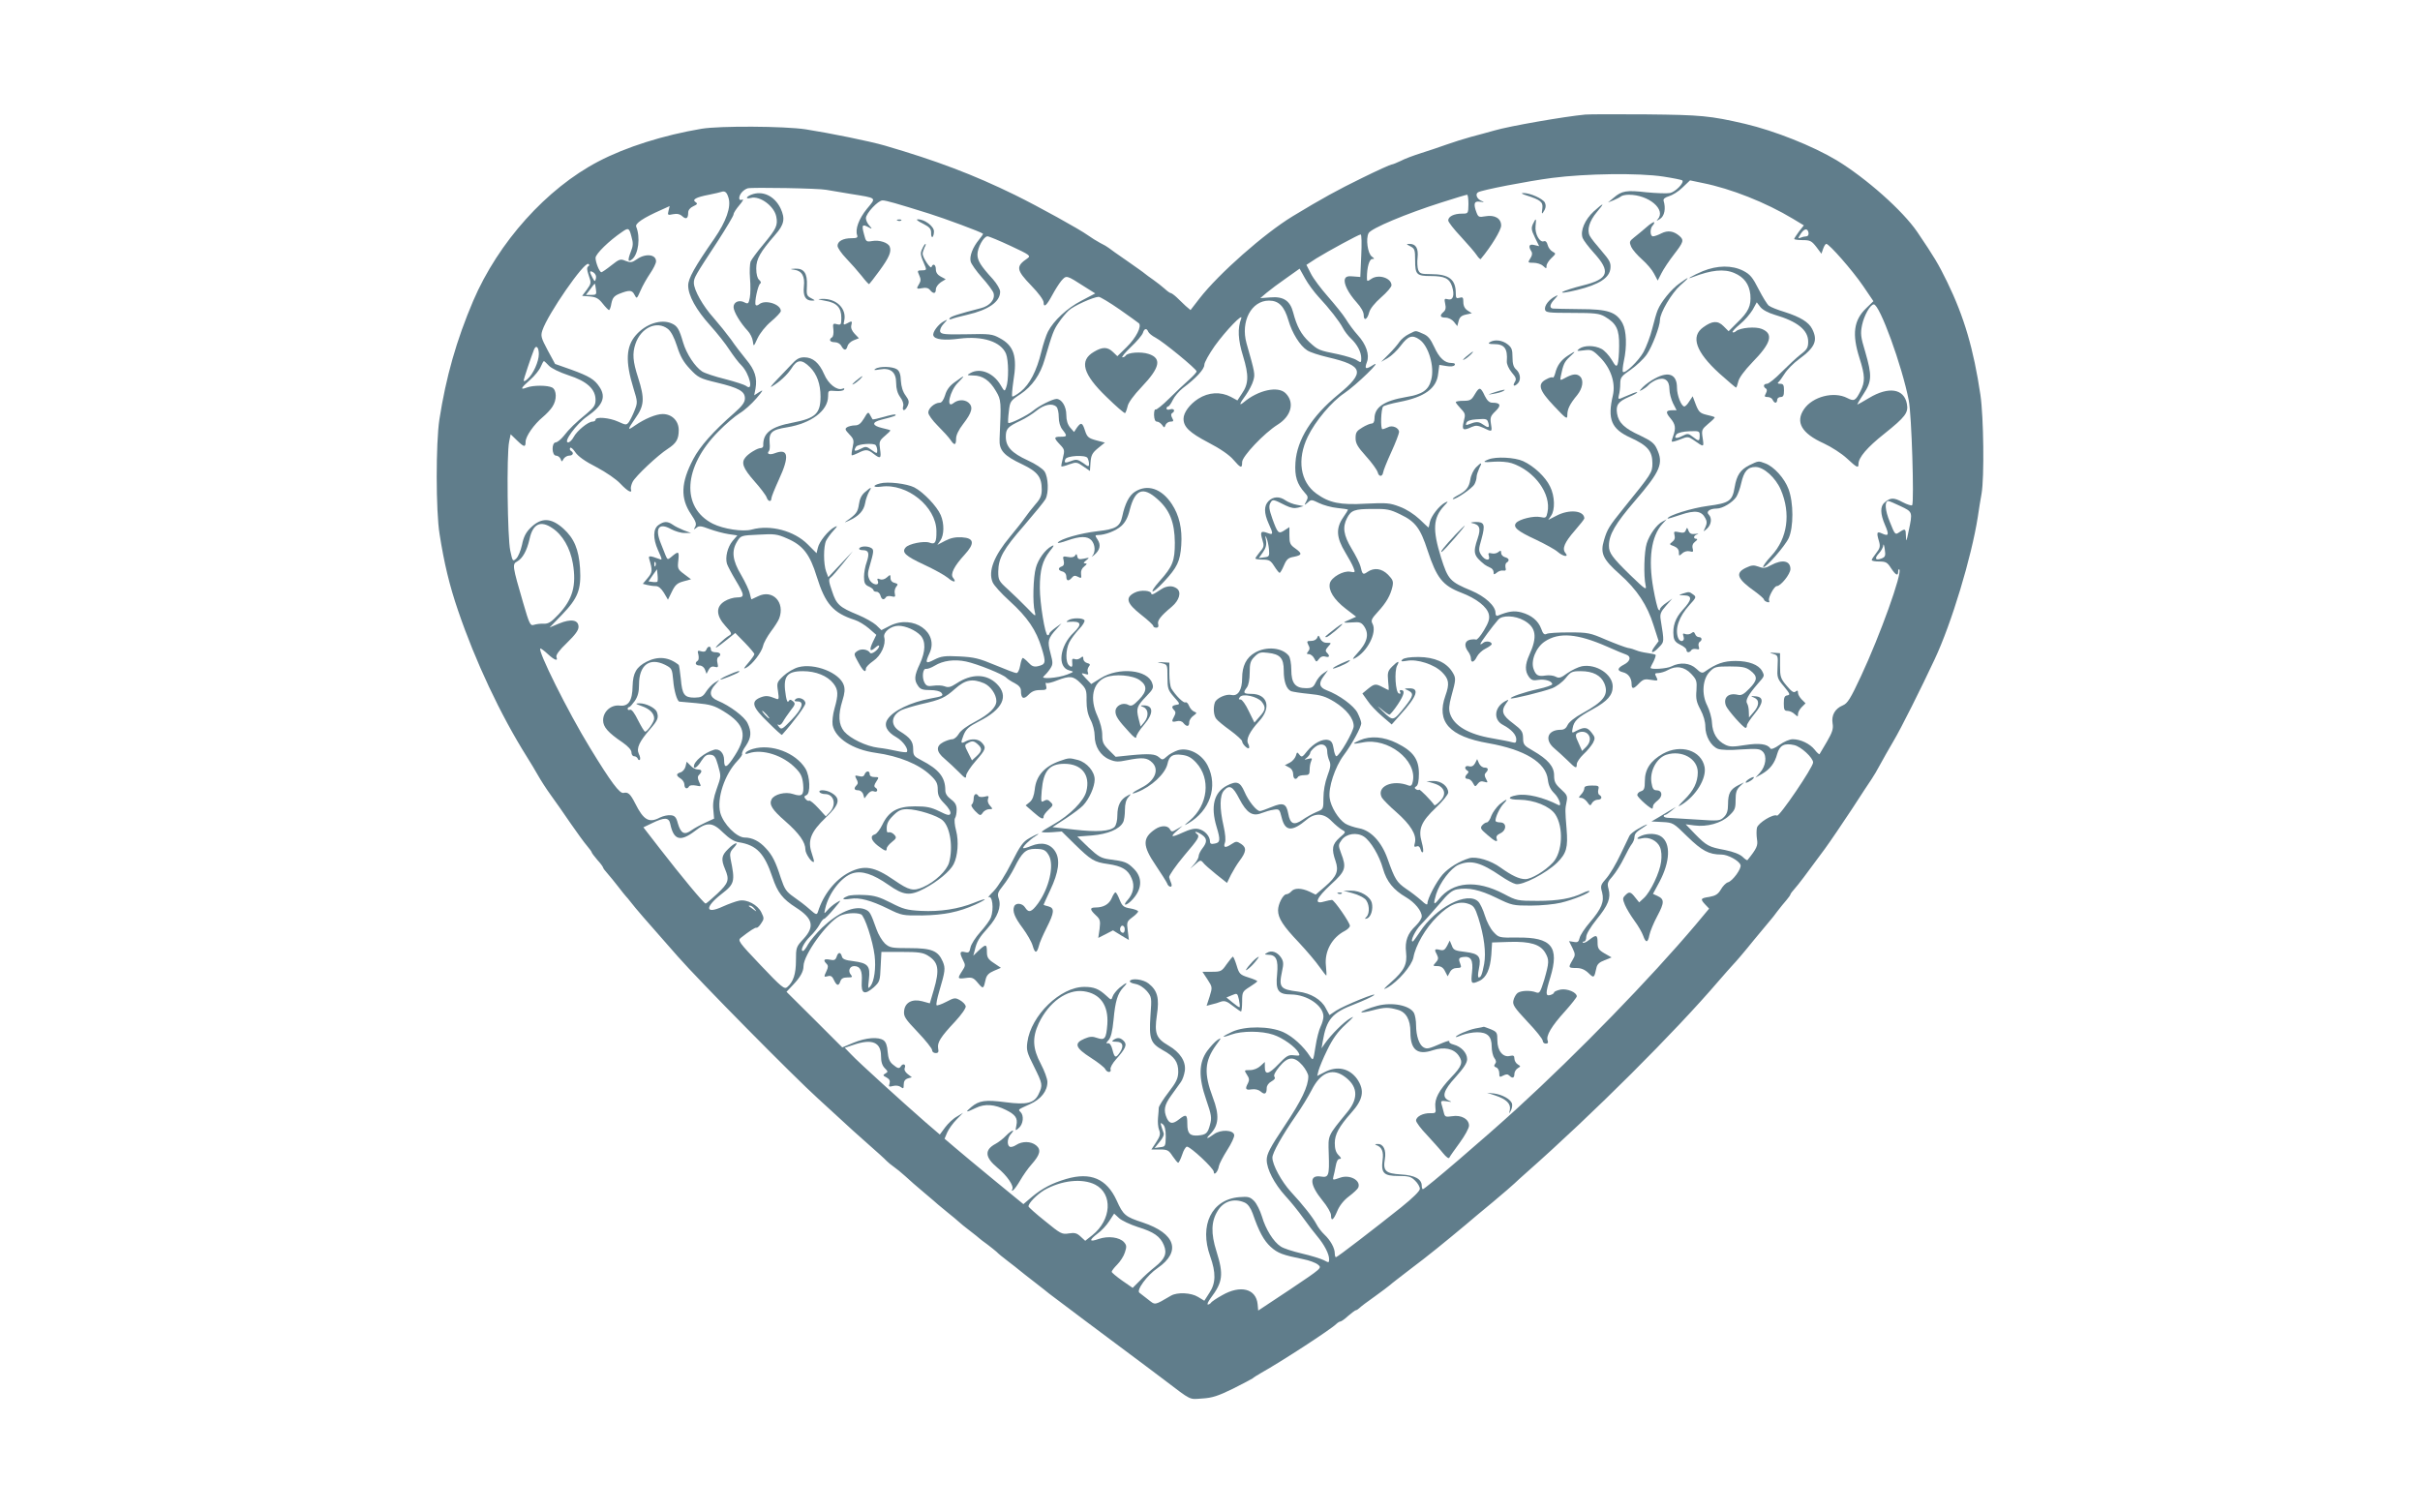 <?xml version="1.0" standalone="no"?>
<!DOCTYPE svg PUBLIC "-//W3C//DTD SVG 20010904//EN"
 "http://www.w3.org/TR/2001/REC-SVG-20010904/DTD/svg10.dtd">
<svg version="1.0" xmlns="http://www.w3.org/2000/svg"
 width="1280pt" height="800pt" viewBox="0 0 1280 800"
 preserveAspectRatio="xMidYMid meet">
<g transform="translate(0,800) scale(0.1,-0.1)"
fill="#607d8b" stroke="none">
<path d="M8385 7394 c-109 -10 -402 -61 -480 -84 -33 -9 -89 -25 -125 -34 -36
-10 -94 -28 -130 -41 -36 -13 -96 -33 -134 -45 -38 -12 -87 -30 -107 -41 -21
-10 -43 -19 -48 -19 -6 0 -77 -32 -158 -72 -127 -62 -211 -108 -366 -202 -151
-92 -390 -303 -492 -434 l-48 -62 -26 22 c-13 13 -35 33 -48 46 -13 12 -27 22
-31 22 -4 0 -18 10 -32 23 -14 12 -41 34 -60 47 -19 13 -39 28 -45 33 -5 5
-48 35 -95 68 -47 32 -90 63 -96 68 -6 5 -26 17 -45 26 -19 10 -47 28 -64 40
-44 32 -263 153 -387 214 -221 108 -414 181 -688 261 -79 23 -291 66 -419 86
-113 17 -454 19 -550 3 -202 -34 -401 -97 -546 -173 -274 -143 -529 -427 -662
-737 -89 -209 -144 -403 -179 -628 -19 -125 -19 -484 1 -606 24 -153 52 -271
98 -405 91 -267 223 -549 365 -775 17 -27 43 -70 57 -95 14 -25 44 -72 68
-105 24 -33 71 -100 105 -150 34 -49 73 -103 87 -119 14 -16 25 -32 25 -35 0
-3 14 -21 30 -40 17 -18 30 -37 30 -40 0 -3 10 -17 23 -31 12 -14 38 -45 57
-70 19 -25 37 -47 40 -50 3 -3 16 -18 29 -35 25 -32 64 -78 246 -284 114 -130
614 -636 740 -750 33 -30 87 -80 120 -110 33 -31 98 -90 145 -131 47 -41 92
-82 100 -91 8 -8 25 -22 38 -31 12 -8 39 -30 60 -49 20 -19 66 -59 102 -89 36
-30 67 -57 70 -60 3 -3 26 -22 52 -43 26 -21 53 -43 60 -50 7 -7 33 -28 58
-47 25 -19 47 -37 50 -40 3 -3 21 -17 42 -32 20 -15 42 -33 50 -40 7 -8 33
-29 58 -48 25 -19 52 -40 60 -47 8 -7 44 -35 80 -63 36 -28 72 -56 80 -63 12
-10 322 -242 510 -382 19 -14 63 -47 97 -73 149 -113 131 -104 203 -99 52 3
84 14 160 51 52 26 99 51 105 55 5 5 26 18 45 29 109 61 370 231 398 259 7 7
17 13 21 13 5 0 24 13 42 30 19 16 37 30 41 30 4 0 13 6 20 13 7 7 43 34 80
60 36 26 72 53 80 60 7 7 57 45 110 86 87 65 178 139 293 235 22 19 85 72 140
117 55 46 107 91 115 99 8 8 38 35 65 59 350 309 785 743 1015 1012 30 35 65
74 76 86 12 12 62 70 110 130 49 59 91 110 94 113 3 3 17 21 31 40 15 19 36
46 48 59 11 13 21 27 21 30 0 3 10 17 23 31 22 25 50 62 159 210 30 41 94 136
143 210 48 74 95 146 105 160 10 15 30 48 44 75 15 28 47 84 71 125 40 67 146
279 218 433 89 189 195 541 228 752 5 39 15 94 20 124 15 87 11 404 -6 522
-36 242 -86 413 -176 598 -47 96 -68 131 -158 264 -77 113 -270 284 -426 379
-127 76 -328 156 -485 193 -186 43 -233 47 -520 50 -157 1 -303 1 -325 -1z
m413 -328 c52 -8 96 -17 100 -20 12 -12 -36 -61 -65 -67 -17 -3 -73 -1 -125 4
-105 12 -130 8 -173 -29 l-30 -25 30 12 c17 7 34 16 40 21 5 4 23 8 40 8 106
0 199 -79 153 -130 -9 -10 -5 -9 12 2 24 15 32 55 19 97 -2 9 8 17 28 23 18 5
51 25 72 46 l40 38 67 -14 c150 -30 334 -103 477 -189 l58 -35 -26 -33 c-14
-19 -25 -36 -25 -39 0 -3 20 -6 44 -6 40 0 48 -4 73 -36 l27 -36 9 26 c5 14
12 26 17 26 15 0 138 -140 194 -222 l55 -81 -39 -38 c-65 -63 -75 -136 -35
-262 30 -94 31 -126 5 -177 -26 -50 -33 -54 -70 -35 -70 36 -182 8 -228 -59
-47 -69 -13 -128 104 -181 41 -19 95 -54 122 -79 54 -50 62 -54 62 -30 0 34
46 88 137 160 111 89 128 111 119 158 -15 81 -97 93 -200 31 -32 -19 -60 -35
-62 -35 -2 0 12 25 32 55 45 68 46 98 10 223 -25 82 -26 98 -17 143 11 52 44
109 62 109 31 0 149 -323 185 -508 15 -73 29 -535 18 -554 -3 -4 -26 3 -51 16
-46 25 -64 25 -95 -2 -24 -20 -23 -60 2 -118 23 -53 20 -62 -15 -46 -28 13
-31 7 -16 -43 7 -25 4 -36 -15 -60 -13 -17 -24 -33 -24 -37 0 -5 18 -8 40 -8
35 0 43 -5 62 -35 25 -38 38 -44 38 -18 0 9 2 14 6 11 17 -17 -101 -347 -203
-565 -55 -118 -71 -144 -96 -154 -41 -17 -61 -52 -54 -95 5 -28 -1 -47 -30
-97 -20 -34 -38 -64 -39 -66 -2 -2 -14 8 -26 24 -25 31 -74 55 -116 55 -16 0
-47 -13 -70 -30 -25 -18 -44 -25 -48 -19 -15 24 -59 30 -135 18 -62 -10 -80
-10 -104 2 -43 21 -67 61 -70 116 -1 26 -13 67 -25 91 -31 60 -25 141 14 180
24 25 33 27 105 27 65 0 85 -4 108 -21 41 -31 40 -51 -4 -96 -29 -30 -43 -38
-61 -33 -50 12 -79 -15 -63 -58 10 -24 92 -117 104 -117 4 0 7 6 7 13 0 7 18
34 40 61 49 59 50 90 5 93 -27 2 -28 2 -7 -7 29 -12 28 -42 -3 -77 l-24 -28
-1 30 c0 17 -4 36 -9 44 -11 16 6 46 56 104 37 42 37 41 23 68 -18 33 -70 53
-140 53 -63 0 -102 -14 -162 -56 -14 -10 -22 -8 -46 15 -33 31 -85 36 -132 12
-23 -12 -110 -18 -110 -7 0 2 7 17 16 33 8 17 13 33 11 35 -2 3 -22 7 -43 10
-22 3 -48 9 -59 14 -11 5 -31 11 -45 13 -14 3 -65 22 -115 43 -85 37 -96 39
-195 39 -58 0 -112 -3 -120 -8 -12 -6 -19 1 -28 27 -16 43 -51 72 -105 87 -39
10 -67 6 -124 -17 -8 -4 -13 2 -13 15 0 36 -56 87 -128 117 -113 47 -123 58
-160 175 -46 148 -42 210 16 273 23 24 24 27 6 18 -32 -17 -74 -71 -81 -103
-3 -16 -6 -29 -7 -29 -2 0 -23 20 -48 44 -28 26 -69 53 -105 66 -52 20 -69 21
-178 16 -137 -8 -194 4 -262 53 -86 62 -104 181 -46 301 40 83 126 185 193
230 64 43 208 183 154 150 -41 -26 -48 -23 -34 15 15 38 -4 94 -49 143 -20 22
-48 60 -63 85 -15 24 -58 77 -94 118 -36 41 -77 95 -90 121 l-24 47 52 34 c63
39 225 127 235 127 5 0 6 -51 3 -112 l-5 -113 -38 3 c-27 3 -39 -1 -43 -13 -9
-23 17 -75 62 -125 22 -24 37 -50 37 -66 0 -34 19 -25 29 14 5 19 29 49 63 79
30 26 55 55 55 64 0 38 -67 60 -105 35 -24 -16 -25 -16 -25 6 0 54 13 98 28
98 13 0 13 2 -2 13 -22 16 -33 95 -17 124 13 25 199 103 385 162 71 23 132 41
136 41 4 0 7 -22 7 -50 -1 -50 -1 -50 -35 -50 -41 0 -72 -15 -72 -36 0 -8 30
-47 68 -87 37 -40 74 -83 83 -97 9 -14 19 -23 21 -20 56 67 108 153 108 177 0
38 -34 58 -84 49 -33 -6 -37 -4 -46 19 -18 47 -13 63 18 58 25 -3 26 -3 5 6
-22 10 -31 35 -15 44 19 12 262 59 392 76 179 23 457 27 588 7z m-4428 -70
c14 -2 70 -12 125 -21 148 -24 141 -18 90 -80 -43 -53 -63 -109 -51 -140 4
-12 -3 -15 -30 -15 -45 0 -74 -16 -74 -40 0 -11 21 -41 46 -67 26 -27 62 -68
82 -93 19 -25 37 -44 39 -43 2 1 27 33 54 70 52 71 65 102 55 128 -8 22 -56
37 -93 30 -31 -5 -33 -4 -43 36 -13 48 -10 55 22 38 22 -12 23 -11 6 8 -10 11
-18 28 -18 39 0 25 64 94 88 94 18 0 71 -15 247 -70 80 -25 274 -97 284 -106
2 -2 -8 -16 -21 -32 -33 -40 -51 -87 -44 -115 3 -13 30 -51 60 -85 30 -33 57
-70 61 -82 10 -33 -19 -68 -67 -80 -121 -31 -159 -44 -165 -53 -4 -6 0 -8 11
-4 9 4 46 14 82 22 113 26 174 69 174 122 0 13 -17 42 -38 66 -66 72 -82 99
-82 131 0 36 33 96 53 96 8 0 63 -23 123 -51 101 -47 107 -52 89 -65 -63 -43
-61 -61 20 -145 39 -40 65 -76 65 -89 0 -30 16 -16 45 38 14 26 35 60 48 76
28 32 26 32 126 -32 l54 -34 -74 -39 c-75 -39 -146 -105 -176 -163 -9 -17 -25
-65 -35 -106 -25 -103 -62 -173 -109 -211 -22 -17 -42 -29 -45 -26 -3 3 0 39
6 81 22 131 3 188 -73 228 -38 21 -53 23 -175 20 -113 -2 -133 0 -139 13 -3
10 4 27 18 42 23 25 23 25 2 14 -30 -15 -63 -60 -56 -76 7 -21 58 -27 139 -16
122 15 218 -16 245 -80 14 -35 15 -141 1 -178 -8 -23 -9 -23 -30 13 -38 64
-108 92 -159 63 -21 -12 -20 -12 15 -13 49 0 87 -26 120 -83 28 -47 28 -56 19
-253 -3 -60 22 -88 120 -134 81 -39 103 -67 103 -133 0 -32 -7 -49 -33 -78
-18 -21 -44 -54 -57 -73 -13 -19 -48 -63 -77 -98 -86 -103 -117 -183 -93 -241
6 -16 46 -60 89 -99 96 -87 142 -155 171 -251 23 -76 22 -85 -21 -95 -20 -4
-32 0 -49 19 -13 14 -27 25 -30 25 -4 0 -10 -18 -14 -40 -4 -23 -12 -40 -20
-40 -7 0 -57 19 -112 42 -86 36 -111 42 -190 46 -78 4 -96 1 -132 -17 -46 -24
-50 -19 -26 33 53 111 -86 208 -209 146 l-45 -23 -28 27 c-16 14 -58 38 -94
53 -100 41 -116 55 -139 126 -18 51 -19 64 -8 72 8 5 37 39 66 75 l52 65 -65
-69 -65 -69 -11 29 c-15 40 -15 135 0 165 7 13 24 37 39 53 22 24 23 27 5 18
-33 -17 -81 -77 -88 -109 l-7 -29 -47 47 c-72 72 -198 105 -296 78 -47 -13
-150 3 -206 31 -169 86 -156 301 30 488 38 39 89 82 112 96 24 14 63 49 88 78
37 43 40 50 17 35 l-28 -18 7 35 c10 57 -3 99 -49 154 -23 28 -60 76 -81 107
-22 30 -63 81 -91 113 -57 63 -105 148 -105 186 0 27 6 37 128 223 45 70 82
132 82 139 0 8 14 29 31 49 17 20 24 33 15 29 -10 -4 -16 -1 -16 8 0 20 22 45
45 52 23 6 378 0 415 -8z m-516 -45 c13 -47 -13 -122 -75 -212 -105 -151 -139
-212 -139 -249 0 -53 42 -129 117 -212 36 -40 82 -98 101 -128 20 -30 48 -68
64 -83 43 -44 66 -142 24 -108 -8 6 -57 22 -111 36 -53 13 -107 31 -121 40
-38 25 -83 93 -101 154 -20 69 -30 87 -60 100 -55 25 -137 -1 -190 -62 -52
-60 -56 -139 -13 -279 23 -74 23 -77 6 -120 -9 -23 -23 -51 -30 -61 -13 -16
-15 -16 -57 3 -46 21 -119 27 -119 10 0 -5 -7 -10 -16 -10 -23 0 -83 -49 -100
-82 -8 -15 -21 -28 -29 -28 -28 0 44 98 100 137 83 58 102 102 66 156 -26 40
-54 57 -150 92 l-85 30 -39 72 c-35 66 -38 76 -28 106 28 85 221 364 243 351
7 -4 6 -9 -1 -13 -8 -6 -7 -19 3 -48 14 -39 13 -43 -10 -75 l-25 -33 41 -3
c32 -3 46 -10 68 -38 15 -19 30 -34 33 -34 4 0 10 16 13 36 6 28 14 38 39 49
55 22 70 22 83 -4 12 -23 12 -23 32 22 11 26 34 66 51 91 17 25 31 53 31 64 0
37 -56 43 -101 11 -26 -18 -34 -19 -60 -9 -27 12 -33 10 -76 -24 -25 -20 -49
-36 -52 -36 -10 0 -31 52 -31 76 0 21 72 91 140 137 34 24 38 22 50 -25 10
-34 9 -49 -4 -81 -17 -44 -15 -57 8 -38 33 28 44 116 21 172 -7 17 38 47 133
89 l44 20 -6 -25 c-6 -23 -4 -24 24 -18 21 4 36 1 49 -11 20 -18 31 -12 31 19
0 14 10 26 27 34 22 10 24 14 12 22 -20 13 2 26 71 39 30 6 60 13 65 15 20 7
30 -2 39 -34z m5712 -184 c1 -9 -4 -17 -11 -17 -7 0 -21 -3 -30 -7 -16 -6 -16
-4 0 21 19 29 37 30 41 3z m-2592 -337 c57 -61 110 -129 129 -165 8 -16 27
-41 42 -55 34 -32 55 -72 55 -105 0 -24 -1 -25 -24 -10 -13 9 -57 22 -97 31
-105 21 -107 22 -154 65 -43 40 -66 83 -85 156 -16 62 -51 86 -120 80 l-54 -4
34 29 c19 16 66 51 105 78 l69 49 29 -52 c16 -29 48 -72 71 -97z m-3822 97
c-5 -18 -6 -18 -18 4 -18 33 -17 41 5 28 11 -8 16 -19 13 -32z m0 -57 c4 -27
2 -30 -24 -30 l-29 0 23 30 c12 17 23 30 24 30 1 0 4 -13 6 -30z m2769 -106
c52 -36 98 -70 103 -74 16 -16 -15 -77 -64 -125 l-50 -49 -23 22 c-29 28 -56
28 -101 1 -79 -46 -59 -118 67 -239 50 -49 94 -87 98 -85 3 3 9 18 13 35 3 19
32 59 75 104 97 102 107 151 36 174 -40 13 -110 8 -121 -9 -3 -5 -11 -9 -17
-9 -7 0 13 24 44 54 31 29 60 63 64 75 7 24 20 27 28 7 3 -8 21 -23 39 -32 39
-20 216 -165 217 -178 1 -5 -18 -25 -40 -45 -23 -20 -70 -64 -105 -99 -35 -35
-68 -61 -72 -58 -5 3 -8 -11 -8 -29 1 -23 6 -35 15 -35 8 0 20 -8 27 -17 12
-17 13 -17 19 0 4 9 16 17 26 17 16 0 18 3 9 19 -7 13 -7 22 0 26 18 11 10 26
-10 20 -11 -4 -20 -2 -20 4 0 6 4 11 8 11 5 0 16 15 25 34 9 19 33 47 53 63
70 52 114 100 114 123 0 13 25 57 55 100 59 82 153 179 140 145 -20 -52 -17
-112 10 -199 31 -102 30 -146 -7 -199 l-23 -35 -35 19 c-54 28 -117 25 -172
-10 -45 -29 -78 -73 -78 -106 0 -43 31 -73 130 -125 64 -33 113 -67 134 -92
39 -45 46 -47 46 -12 0 30 116 153 188 198 72 45 91 117 42 166 -40 40 -145
17 -222 -48 -27 -22 -22 -7 12 39 16 23 34 57 39 76 10 34 9 40 -36 198 -32
115 26 225 119 225 52 0 81 -30 103 -105 19 -66 61 -134 99 -158 14 -10 64
-26 111 -37 188 -44 197 -79 53 -197 -139 -114 -218 -238 -226 -359 -5 -74 8
-114 50 -161 17 -18 18 -25 7 -45 -12 -22 -11 -22 8 -6 18 17 21 16 60 -3 23
-11 66 -23 97 -26 31 -3 56 -7 56 -9 0 -2 -11 -20 -25 -40 -40 -58 -37 -107
10 -185 19 -31 39 -68 44 -82 10 -25 9 -26 -17 -21 -36 7 -100 -29 -108 -61
-9 -37 21 -86 83 -134 l56 -43 -31 -14 c-18 -7 -32 -14 -32 -16 0 -2 20 -2 44
0 36 3 46 0 60 -19 30 -43 19 -87 -38 -148 -22 -24 -25 -31 -10 -23 66 34 118
136 94 182 -10 18 -6 27 28 64 45 49 66 86 77 133 6 28 2 37 -23 63 -34 34
-74 39 -109 15 -24 -17 -27 -14 -37 29 -4 16 -25 58 -47 94 -43 72 -49 114
-24 162 21 41 39 48 135 48 75 1 92 -2 147 -29 80 -38 106 -74 144 -191 48
-145 79 -185 178 -223 81 -31 137 -75 146 -115 5 -23 -1 -42 -26 -84 -18 -30
-37 -52 -42 -49 -4 2 -19 2 -33 -1 -27 -7 -31 -32 -9 -62 8 -10 15 -27 15 -36
0 -27 17 -22 32 9 7 14 28 34 45 42 18 9 33 20 33 24 0 14 -30 19 -45 7 -8 -7
-15 -10 -15 -6 0 7 65 95 95 129 21 24 88 22 136 -5 64 -36 72 -86 28 -182
-23 -51 -24 -85 -3 -115 14 -19 23 -22 52 -17 35 5 72 -7 72 -23 0 -5 -34 -17
-76 -26 -73 -16 -150 -43 -143 -49 6 -5 169 35 217 53 24 9 55 32 73 54 27 34
34 37 80 37 64 0 107 -22 125 -65 24 -59 -2 -95 -117 -158 -39 -21 -70 -46
-77 -61 -8 -18 -19 -26 -37 -26 -70 0 -88 -53 -33 -99 17 -14 48 -43 69 -63
43 -43 49 -45 49 -20 0 10 16 34 36 53 20 18 42 46 50 60 12 24 11 30 -7 53
-23 30 -38 32 -78 12 -28 -15 -28 -15 -23 12 7 39 26 57 107 101 78 43 105 74
105 120 0 64 -87 121 -163 107 -19 -4 -53 -20 -76 -36 -35 -26 -45 -29 -63
-19 -11 6 -35 9 -53 6 -38 -6 -51 0 -63 33 -17 44 12 116 59 147 75 50 172 42
329 -27 47 -21 93 -40 103 -43 26 -10 20 -35 -13 -52 -37 -19 -38 -33 -5 -41
28 -7 45 -31 45 -63 0 -28 11 -26 40 5 21 21 30 24 63 18 37 -6 38 -5 28 15
-10 18 -9 21 11 21 13 1 34 7 48 15 45 26 89 19 125 -19 29 -31 31 -38 28 -88
-4 -43 0 -62 21 -101 16 -30 26 -64 26 -90 0 -51 30 -104 67 -118 17 -6 64 -8
123 -3 85 5 98 4 114 -12 23 -23 16 -77 -16 -112 l-23 -25 34 19 c43 25 68 57
81 106 13 46 38 59 90 47 36 -8 100 -67 100 -92 0 -25 -179 -289 -191 -281
-19 11 -99 -38 -106 -64 -3 -13 -3 -39 0 -60 6 -34 0 -49 -50 -111 -2 -3 -14
5 -26 17 -15 14 -49 27 -93 36 -86 16 -97 22 -159 85 l-49 51 46 -6 c67 -9
142 12 183 51 31 29 35 38 35 83 0 40 5 56 23 73 l22 21 -32 -16 c-41 -21 -53
-43 -53 -100 0 -34 -6 -52 -21 -67 -21 -21 -27 -22 -143 -14 -67 4 -133 8
-148 9 -16 0 -28 4 -28 9 0 4 3 7 8 7 4 0 18 10 32 21 l25 21 -29 -17 c-16
-10 -45 -27 -65 -39 l-36 -21 58 -3 c56 -3 58 -4 132 -77 77 -75 114 -95 180
-95 34 0 93 -32 101 -55 7 -18 -42 -86 -67 -92 -10 -3 -27 -20 -37 -38 -15
-25 -28 -33 -61 -39 -47 -7 -49 -11 -21 -41 l20 -21 -71 -85 c-239 -283 -620
-675 -947 -974 -163 -149 -485 -425 -496 -425 -3 0 -6 8 -6 18 0 36 -37 56
-111 60 -81 5 -95 19 -84 82 8 47 -8 80 -38 79 -14 0 -17 -2 -7 -6 29 -10 39
-35 33 -78 -9 -70 6 -85 83 -85 56 0 68 -4 89 -25 14 -13 25 -33 25 -43 0 -12
-37 -48 -99 -98 -143 -114 -338 -264 -345 -264 -3 0 -6 9 -6 20 0 29 -23 70
-55 100 -15 14 -34 39 -42 55 -19 36 -71 102 -136 172 -49 54 -97 142 -97 180
0 25 51 116 125 223 29 41 66 102 83 135 45 89 104 116 166 76 77 -51 85 -116
24 -191 -108 -132 -103 -122 -100 -221 4 -118 0 -129 -42 -122 -63 10 -59 -44
9 -127 25 -30 45 -65 45 -77 0 -36 13 -27 33 21 12 29 34 57 62 78 24 18 46
39 49 46 16 38 -44 71 -95 53 -41 -14 -41 -14 -36 7 3 9 8 34 12 55 4 23 11
37 20 37 11 0 10 5 -5 20 -14 14 -20 33 -20 64 0 46 23 88 87 160 64 71 72
119 31 179 -41 57 -106 71 -172 36 l-39 -20 7 28 c4 15 24 65 46 109 29 60 55
96 97 135 43 39 49 48 25 33 -34 -19 -101 -86 -135 -134 l-17 -25 6 35 c20
119 49 153 170 199 44 17 89 38 100 46 30 23 -156 -53 -198 -80 l-36 -24 -20
37 c-23 45 -79 79 -146 87 -95 12 -103 22 -85 107 9 40 8 53 -5 73 -19 29 -50
40 -73 26 -16 -9 -16 -10 4 -11 43 0 55 -26 48 -102 -9 -87 5 -108 74 -108 85
-1 171 -59 171 -117 0 -13 -7 -37 -15 -53 -8 -16 -21 -64 -27 -106 -12 -75
-12 -76 -28 -53 -35 55 -94 108 -143 130 -72 32 -201 33 -269 2 -59 -27 -62
-36 -5 -15 56 20 160 20 222 -1 51 -17 118 -65 134 -96 8 -15 5 -16 -24 -13
-30 4 -40 -2 -84 -48 -52 -54 -71 -57 -71 -13 l0 26 -23 -21 c-14 -13 -36 -22
-55 -22 -32 0 -32 0 -17 -24 13 -19 14 -29 6 -45 -17 -31 -13 -38 19 -33 20 3
37 -2 49 -12 20 -18 31 -12 31 19 0 13 10 27 25 35 16 9 22 17 16 24 -6 8 3
26 26 54 45 55 78 57 122 7 17 -20 31 -46 31 -58 0 -53 -36 -128 -125 -261
-78 -117 -95 -150 -95 -181 0 -49 40 -126 99 -191 27 -29 69 -81 94 -116 25
-35 59 -79 75 -98 37 -44 62 -93 62 -120 0 -20 -1 -20 -29 -5 -17 8 -68 24
-116 35 -47 11 -97 27 -111 37 -38 24 -80 92 -99 158 -10 32 -28 69 -42 83
-21 21 -31 24 -78 20 -146 -12 -213 -148 -154 -313 31 -87 30 -142 -4 -193
l-27 -42 -33 20 c-37 23 -110 26 -143 7 -91 -53 -82 -51 -122 -20 -20 15 -40
31 -45 35 -19 12 40 93 96 131 126 87 95 183 -79 241 -92 30 -103 39 -138 117
-53 115 -138 151 -267 113 -74 -22 -126 -49 -180 -94 l-46 -39 -155 127 c-85
70 -179 148 -208 173 l-54 46 14 33 c8 18 30 49 49 68 l35 36 -33 -20 c-19
-10 -46 -36 -62 -57 l-28 -38 -78 67 c-119 104 -354 317 -391 357 l-34 35 48
16 c97 33 144 13 144 -60 0 -30 6 -50 20 -64 17 -17 18 -20 3 -28 -14 -8 -14
-11 6 -21 16 -9 20 -18 16 -32 -6 -17 -3 -19 19 -13 16 4 32 1 41 -6 13 -10
15 -8 15 13 0 18 7 28 22 33 l21 6 -22 17 c-14 11 -20 23 -15 34 7 18 -11 24
-21 7 -9 -14 -17 -12 -43 10 -17 14 -24 32 -27 67 -2 31 -9 51 -21 60 -27 20
-93 15 -159 -12 l-60 -25 -147 147 -148 147 34 36 c39 41 56 71 56 100 0 59
124 231 191 265 29 15 85 20 113 9 19 -7 63 -142 72 -218 8 -66 -2 -137 -22
-162 -13 -17 -14 -14 -8 37 8 70 -5 85 -82 95 -43 5 -58 11 -61 25 -7 25 -20
24 -28 -2 -6 -17 -13 -20 -36 -15 -31 6 -37 -2 -17 -22 9 -9 9 -18 0 -37 -16
-34 -15 -34 8 -28 14 4 23 -2 31 -21 15 -31 25 -33 34 -6 5 14 15 20 37 20 26
0 29 2 18 15 -16 19 -6 45 18 45 32 0 44 -25 40 -82 -4 -65 14 -73 64 -30 31
29 33 34 36 109 l4 78 106 0 c88 0 113 -3 139 -19 57 -35 64 -73 32 -182 l-21
-71 -40 11 c-53 14 -92 -6 -96 -52 -3 -28 6 -42 72 -111 42 -44 76 -87 76 -95
0 -9 8 -16 19 -16 14 0 17 6 13 25 -5 31 12 59 90 142 34 37 58 71 56 81 -2 9
-15 23 -31 32 -25 14 -30 13 -72 -9 -25 -13 -48 -21 -51 -18 -4 3 3 37 14 74
32 108 33 121 19 156 -25 58 -58 72 -176 72 -96 0 -105 2 -131 25 -14 14 -35
48 -44 75 -32 89 -35 95 -63 106 -54 20 -138 -16 -224 -97 -31 -30 -64 -70
-75 -89 -10 -19 -22 -35 -27 -35 -17 0 6 46 38 77 19 18 41 46 50 63 8 16 19
30 24 30 4 0 28 24 52 53 40 47 41 50 14 33 -17 -10 -38 -28 -48 -40 -19 -21
-19 -21 -12 9 18 81 86 168 145 186 49 15 107 -4 189 -61 81 -57 114 -60 190
-20 72 38 136 92 155 129 22 43 28 121 13 178 -8 29 -10 58 -6 65 5 7 9 27 9
45 0 24 -7 38 -30 55 -20 15 -30 30 -30 48 0 69 -34 111 -127 159 -39 20 -43
25 -43 59 0 40 -15 60 -72 95 -50 31 -45 83 10 111 15 7 61 21 102 31 107 24
128 34 182 82 54 48 91 55 153 29 34 -15 65 -59 65 -94 0 -33 -38 -70 -112
-109 -43 -22 -78 -48 -87 -65 -9 -15 -24 -28 -34 -28 -10 0 -31 -7 -47 -15
-41 -21 -39 -51 7 -89 20 -17 54 -49 75 -70 32 -33 38 -36 38 -19 0 11 23 46
50 77 55 63 58 71 33 98 -18 20 -54 23 -85 7 -27 -15 -28 -10 -11 34 13 31 27
44 82 72 125 63 158 133 94 197 -55 55 -134 56 -214 3 -31 -20 -43 -23 -63
-15 -13 5 -40 6 -59 3 -29 -4 -37 -2 -47 16 -15 28 -9 77 8 73 8 -1 28 6 46
17 44 27 104 35 166 22 60 -13 195 -67 213 -86 7 -7 27 -20 45 -29 21 -11 32
-24 32 -39 0 -42 14 -49 40 -22 17 18 34 25 61 25 33 0 37 2 32 23 -3 12 -3
19 2 15 4 -4 29 2 56 13 68 26 86 24 124 -14 30 -30 33 -38 32 -92 0 -43 6
-72 21 -102 13 -24 22 -61 22 -85 0 -56 30 -105 78 -125 31 -13 46 -14 93 -4
82 16 107 14 134 -13 38 -38 13 -97 -57 -132 -51 -26 -64 -40 -23 -24 75 29
148 97 160 149 9 43 28 55 78 48 31 -4 50 -15 74 -41 78 -85 63 -223 -34 -306
-32 -27 -33 -29 -8 -15 115 67 158 195 103 305 -31 62 -101 98 -157 82 -20 -7
-47 -21 -59 -33 -21 -19 -25 -20 -41 -5 -20 18 -50 21 -153 11 l-77 -8 -36 36
c-30 30 -35 42 -35 80 0 27 -10 66 -25 99 -43 93 -26 176 42 205 49 20 145 12
182 -15 40 -29 39 -58 -5 -103 -31 -32 -40 -36 -57 -27 -29 15 -67 -5 -67 -35
0 -25 14 -46 74 -111 24 -27 36 -34 36 -24 0 9 18 38 40 63 55 64 52 107 -8
104 -12 0 -10 -3 6 -9 27 -12 29 -49 4 -80 l-19 -23 -11 43 c-13 53 -9 65 41
117 37 38 40 46 31 70 -24 71 -176 86 -272 26 l-50 -31 -29 30 c-26 28 -26 30
-6 24 18 -6 22 -4 17 8 -4 9 -1 22 5 30 9 11 7 15 -9 19 -11 3 -20 13 -20 22
0 14 -3 15 -15 5 -8 -7 -22 -10 -30 -6 -11 4 -16 0 -14 -12 3 -30 -1 -35 -16
-22 -20 16 -19 83 1 123 9 18 32 48 51 69 20 20 32 41 29 47 -9 14 -66 14 -86
0 -12 -8 -12 -10 5 -8 64 5 71 -12 24 -57 -75 -71 -88 -184 -23 -200 26 -7 26
-7 -12 -22 -49 -19 -146 -26 -123 -9 8 7 23 24 33 39 16 24 16 31 2 84 -17 63
-13 78 33 128 l26 29 -32 -23 c-18 -13 -33 -27 -33 -32 0 -4 -4 -8 -9 -8 -13
0 -41 169 -41 251 0 94 14 144 52 193 24 29 26 36 10 27 -33 -17 -71 -69 -83
-114 -14 -48 -18 -188 -6 -232 7 -29 5 -28 -41 20 -27 28 -72 71 -100 97 -49
44 -52 50 -52 95 1 71 26 117 138 245 54 63 105 125 112 138 18 34 15 115 -5
146 -10 15 -47 40 -89 59 -85 39 -116 72 -116 125 0 42 10 53 78 85 26 12 64
36 86 54 40 32 83 40 104 19 7 -7 12 -31 12 -54 0 -26 7 -51 20 -67 26 -33 25
-37 -10 -37 -37 0 -37 -6 -4 -41 25 -26 26 -31 16 -71 -6 -23 -10 -44 -8 -45
2 -2 21 3 42 11 37 13 41 12 74 -11 l35 -24 3 45 c3 38 9 50 39 75 l37 30 -46
12 c-40 11 -48 17 -59 51 -14 44 -21 46 -43 16 l-15 -23 -21 24 c-13 16 -20
37 -20 67 0 45 -25 84 -52 84 -22 -1 -92 -36 -123 -62 -30 -25 -125 -72 -132
-65 -2 3 -1 29 3 60 6 54 8 57 61 92 62 41 106 104 129 185 40 136 47 156 74
194 15 23 39 51 53 64 25 24 130 71 158 72 8 0 58 -30 110 -66z m-2388 -104
c17 -14 33 -45 48 -91 17 -54 34 -84 68 -120 43 -46 52 -51 144 -73 116 -28
147 -46 147 -83 0 -21 -14 -40 -57 -78 -109 -95 -181 -176 -216 -243 -66 -125
-69 -207 -12 -292 26 -38 30 -52 22 -66 -9 -17 -9 -17 6 -6 14 12 24 11 69 -6
30 -11 75 -23 101 -27 l47 -7 -25 -29 c-27 -33 -40 -86 -30 -121 4 -12 25 -52
46 -87 48 -80 49 -91 7 -91 -18 0 -48 -9 -65 -20 -48 -29 -46 -76 4 -131 34
-37 36 -42 19 -51 -23 -13 -86 -72 -66 -62 8 4 34 23 57 42 l42 34 51 -52 c27
-28 50 -55 50 -60 0 -5 -15 -26 -32 -46 -25 -29 -28 -35 -11 -26 32 17 81 81
89 115 3 16 22 50 41 76 19 25 39 56 44 69 33 86 -34 157 -112 118 -18 -9 -33
-16 -34 -16 -2 0 -5 14 -9 30 -3 17 -24 61 -46 99 -46 77 -52 127 -21 177 19
31 21 32 113 36 84 5 99 3 151 -20 84 -36 121 -84 157 -202 45 -144 86 -192
201 -229 20 -6 54 -27 75 -45 l39 -34 -18 -37 c-21 -44 -16 -56 13 -30 11 10
20 14 20 8 0 -17 -41 -48 -48 -36 -12 19 -47 24 -68 9 -19 -14 -19 -15 6 -60
25 -46 40 -58 40 -32 0 7 17 25 39 40 41 28 68 87 58 125 -7 27 35 61 75 61
38 0 90 -23 117 -51 28 -31 27 -84 -4 -151 -29 -62 -31 -85 -9 -116 12 -18 25
-22 63 -22 30 0 53 -6 60 -14 13 -16 7 -19 -59 -31 -102 -19 -196 -64 -225
-109 -22 -32 -5 -67 47 -96 35 -20 66 -65 54 -78 -3 -2 -27 0 -53 6 -26 6 -70
14 -98 17 -64 8 -147 48 -180 86 -30 37 -33 87 -9 164 12 38 14 60 7 81 -22
66 -155 118 -240 95 -23 -6 -59 -27 -79 -46 -35 -33 -36 -37 -29 -81 6 -43 5
-46 -12 -39 -39 16 -54 17 -83 5 -50 -21 -40 -51 42 -130 39 -39 72 -69 74
-67 62 69 124 153 124 167 0 22 -37 37 -53 21 -8 -8 -5 -11 11 -11 38 0 26
-38 -31 -97 -49 -51 -54 -54 -67 -37 -8 10 -10 15 -3 11 7 -5 17 2 24 15 7 13
25 39 40 59 26 33 27 38 13 50 -12 10 -17 10 -23 0 -5 -8 -10 2 -14 26 -18
104 2 133 90 133 68 0 130 -25 161 -65 26 -33 27 -59 6 -132 -9 -32 -13 -68
-10 -88 14 -70 106 -130 228 -147 123 -17 228 -60 289 -118 32 -30 39 -44 39
-76 0 -30 7 -46 36 -75 22 -22 34 -44 31 -52 -4 -12 -15 -10 -59 12 -43 21
-67 26 -128 26 -93 0 -139 -26 -173 -97 -12 -25 -30 -48 -39 -51 -28 -8 -21
-32 16 -61 39 -29 46 -31 46 -14 0 7 12 22 27 34 24 19 26 24 14 38 -8 9 -20
15 -27 14 -7 -2 -13 0 -13 5 -4 36 4 54 33 83 27 27 42 34 74 34 53 0 162 -34
189 -60 39 -36 55 -142 33 -222 -12 -43 -74 -102 -137 -130 -53 -23 -74 -18
-154 37 -104 72 -158 81 -237 41 -74 -38 -138 -118 -166 -210 -6 -16 -10 -15
-44 15 -21 19 -59 48 -84 65 -40 28 -48 41 -68 100 -27 85 -45 121 -79 157
-34 38 -73 57 -112 57 -43 0 -113 72 -129 130 -20 75 22 204 91 276 16 17 27
33 24 36 -3 3 5 23 20 43 29 44 31 74 9 120 -16 34 -93 92 -158 119 -43 18
-48 47 -13 85 l22 25 -25 -15 c-14 -9 -34 -30 -45 -47 -17 -27 -26 -31 -61
-32 -54 0 -66 15 -73 100 -4 38 -9 71 -11 73 -52 42 -109 48 -170 17 -54 -28
-72 -59 -74 -128 -1 -79 -22 -110 -69 -104 -46 5 -87 -32 -87 -78 0 -35 26
-65 103 -117 30 -21 47 -40 47 -53 0 -11 6 -20 14 -20 8 0 16 -6 19 -12 2 -7
7 -10 11 -7 4 4 2 18 -5 31 -14 31 2 65 61 133 40 46 45 60 34 90 -9 21 -57
45 -91 45 -25 -1 -24 -2 12 -15 42 -15 65 -38 65 -66 0 -17 -36 -69 -48 -69
-4 0 -20 27 -37 60 -18 37 -34 59 -42 56 -7 -3 -13 -1 -13 4 0 6 3 10 8 10 4
0 17 15 30 33 16 24 22 48 22 86 0 103 55 145 137 105 37 -19 38 -21 44 -84 4
-53 20 -107 32 -111 1 0 41 -4 89 -8 75 -7 96 -13 145 -43 113 -69 128 -127
61 -232 -43 -68 -58 -75 -58 -26 0 37 -25 63 -54 54 -50 -15 -106 -61 -106
-88 0 -17 21 -2 40 30 18 27 28 34 48 32 21 -2 27 -12 39 -53 18 -64 18 -59
-7 -130 -15 -42 -21 -75 -17 -108 l4 -47 -44 -20 c-24 -11 -58 -29 -75 -41
-38 -28 -57 -18 -73 37 -8 31 -16 40 -37 42 -15 2 -40 -4 -57 -12 -58 -31 -87
-14 -131 74 -26 51 -38 62 -62 56 -20 -5 -66 56 -177 238 -115 187 -284 526
-262 526 3 0 21 -13 39 -30 36 -33 55 -39 45 -15 -3 11 15 36 56 75 43 42 61
66 61 84 0 38 -40 44 -103 18 l-50 -21 65 67 c85 88 103 133 96 247 -7 100
-31 157 -88 209 -66 59 -118 60 -175 3 -24 -24 -36 -48 -44 -89 -7 -31 -20
-63 -31 -73 -18 -16 -19 -14 -31 42 -15 66 -20 512 -6 577 l8 39 33 -32 c38
-37 46 -38 46 -8 0 29 44 92 91 131 19 16 42 40 51 55 24 36 23 87 -1 101 -25
13 -102 13 -135 0 -37 -14 -32 -3 18 41 24 21 49 52 56 69 7 16 14 30 17 30 2
0 14 -11 26 -24 13 -14 56 -35 104 -51 97 -31 143 -73 143 -130 0 -28 -8 -40
-46 -72 -60 -49 -93 -81 -124 -121 -14 -17 -32 -31 -40 -32 -24 0 -22 -70 1
-70 9 0 20 -8 24 -17 6 -17 7 -17 16 0 6 9 19 17 29 17 21 0 27 15 10 25 -6 4
-8 11 -4 16 3 5 15 -5 27 -23 15 -22 51 -48 112 -79 51 -27 105 -64 127 -88
38 -40 64 -54 55 -28 -2 6 2 24 9 38 16 31 133 141 186 175 45 29 58 51 58 99
0 49 -36 85 -85 85 -35 0 -95 -25 -147 -61 -41 -29 -40 -23 2 38 48 68 51 103
15 216 -28 86 -31 127 -14 178 29 86 113 125 172 79z m-683 -133 c0 -39 -30
-106 -59 -131 -11 -11 -21 -15 -21 -9 0 9 39 125 55 165 11 26 25 11 25 -25z
m2902 -549 c4 -7 8 -21 8 -31 0 -17 -3 -17 -31 4 -28 19 -36 21 -62 11 -34
-13 -40 -11 -32 9 7 19 106 24 117 7z m4300 -255 c65 -31 65 -30 43 -133 -11
-55 -13 -59 -14 -27 -1 42 -3 43 -35 22 -22 -15 -23 -14 -50 54 -26 62 -29
111 -8 111 4 0 33 -12 64 -27z m-7131 -116 c55 -36 95 -106 109 -187 20 -117
-1 -190 -76 -270 -38 -40 -53 -50 -78 -49 -17 1 -40 -2 -52 -6 -19 -6 -24 3
-57 117 -57 195 -58 204 -32 218 29 16 52 57 66 119 17 80 58 100 120 58z
m7031 -161 c-33 -12 -39 0 -14 27 12 13 23 32 23 43 1 10 5 1 8 -21 5 -35 3
-41 -17 -49z m-5897 -826 c10 -11 16 -20 13 -20 -3 0 -13 9 -23 20 -10 11 -16
20 -13 20 3 0 13 -9 23 -20z m4343 -102 c18 -18 14 -46 -9 -69 l-21 -21 -19
43 c-16 33 -17 44 -7 51 19 11 42 10 56 -4z m-3226 -55 c24 -22 23 -35 -6 -62
l-25 -23 -20 40 c-20 39 -20 42 -3 51 24 14 33 13 54 -6z m-1627 -420 c18 -87
53 -97 130 -39 64 50 94 48 151 -9 32 -31 57 -46 82 -50 94 -15 135 -58 178
-186 27 -80 53 -114 125 -160 89 -57 99 -100 39 -165 -39 -42 -40 -46 -40
-114 0 -72 -14 -114 -46 -141 -15 -13 -29 -2 -141 116 -117 123 -122 131 -104
145 46 36 75 55 82 53 5 -2 16 9 25 23 16 23 16 28 1 58 -19 40 -77 71 -118
62 -16 -3 -55 -17 -86 -31 -93 -43 -97 -4 -7 66 70 54 73 66 48 187 -5 27 -2
38 17 58 33 35 6 30 -30 -7 -35 -34 -38 -54 -16 -106 24 -57 19 -73 -41 -130
-31 -29 -59 -53 -62 -52 -9 0 -130 146 -243 292 l-86 111 46 22 c65 32 89 31
96 -3z m446 -450 c13 -17 13 -17 -6 -3 -11 8 -22 16 -24 17 -2 2 0 3 6 3 6 0
17 -8 24 -17z m1802 -1459 c94 -49 86 -186 -15 -267 l-38 -30 -24 22 c-20 19
-32 22 -63 17 -36 -6 -43 -2 -125 65 -49 39 -88 74 -88 78 0 18 44 62 83 86
91 52 201 64 270 29z m791 -95 c17 -8 31 -28 42 -58 33 -96 59 -143 95 -176
38 -34 63 -43 171 -65 32 -6 67 -19 79 -29 22 -18 21 -18 -147 -131 l-169
-112 -3 33 c-8 83 -91 104 -188 48 -29 -16 -56 -34 -59 -40 -4 -5 -11 -9 -16
-9 -6 0 1 15 14 33 65 86 70 125 31 249 -30 95 -28 158 7 214 31 51 87 68 143
43z m-566 -129 c85 -26 119 -50 138 -96 18 -44 6 -73 -47 -115 -24 -19 -60
-51 -80 -73 l-38 -38 -55 38 c-31 22 -56 43 -56 47 0 5 13 22 29 38 16 16 35
45 41 65 10 30 9 38 -5 54 -24 26 -83 34 -133 17 -51 -18 -54 -8 -7 28 20 14
48 44 62 66 l26 40 26 -24 c14 -13 59 -34 99 -47z"/>
<path d="M8075 6966 c73 -23 87 -35 83 -67 -5 -34 -3 -36 12 -9 7 14 7 26 1
39 -12 21 -80 51 -114 50 -14 0 -8 -5 18 -13z"/>
<path d="M8431 6883 c-48 -44 -74 -104 -60 -142 5 -13 32 -48 59 -78 92 -101
79 -139 -59 -173 -49 -12 -97 -28 -107 -34 -10 -8 23 -3 77 10 118 29 173 65
177 115 3 30 -5 43 -47 92 -28 32 -56 67 -62 79 -17 31 -2 80 37 126 44 52 39
53 -15 5z"/>
<path d="M8108 6815 c-10 -22 -8 -33 11 -72 l22 -45 -26 6 c-27 7 -33 -6 -15
-34 6 -10 4 -22 -6 -37 -14 -22 -13 -23 17 -23 18 0 41 -7 51 -17 17 -15 18
-15 18 1 0 9 12 28 26 41 24 23 25 24 6 34 -11 6 -23 22 -26 35 -4 16 -11 23
-20 20 -22 -9 -49 40 -44 81 5 42 2 44 -14 10z"/>
<path d="M8707 6797 c-20 -17 -49 -42 -64 -53 -25 -20 -26 -24 -15 -50 7 -15
33 -45 58 -67 25 -22 53 -55 63 -75 l19 -36 20 39 c11 22 41 67 66 99 51 66
54 76 29 98 -30 26 -61 31 -95 14 -17 -9 -37 -16 -45 -16 -16 0 -17 42 -1 58
6 6 9 14 7 17 -3 2 -22 -10 -42 -28z"/>
<path d="M7460 6697 c23 -12 25 -19 25 -75 0 -74 8 -82 82 -82 73 0 99 -12
113 -54 15 -47 6 -76 -21 -69 -19 5 -21 3 -15 -24 5 -21 2 -34 -9 -43 -22 -19
-18 -30 11 -30 15 0 34 -10 44 -22 l18 -23 7 27 c5 20 15 29 38 34 l32 7 -23
15 c-14 9 -22 24 -22 44 0 25 -3 28 -20 23 -17 -5 -20 -2 -20 24 0 73 -36 101
-131 101 -53 0 -60 3 -68 23 -4 12 -6 41 -3 65 5 48 -9 72 -42 72 -20 0 -19
-1 4 -13z"/>
<path d="M9007 6566 c-53 -22 -100 -50 -52 -31 97 37 164 44 218 21 52 -22 79
-59 85 -114 5 -59 -9 -91 -71 -150 l-44 -44 -27 27 c-30 30 -59 29 -107 -6
-68 -48 -40 -130 85 -244 46 -41 86 -75 88 -75 3 0 8 14 12 31 4 20 31 57 75
103 99 101 113 150 50 176 -33 14 -113 7 -136 -11 -7 -7 -16 -9 -19 -6 -3 3
15 22 39 42 25 20 54 55 67 76 l22 40 19 -25 c12 -15 42 -31 76 -41 120 -35
177 -81 177 -142 0 -31 -6 -42 -39 -67 -22 -17 -67 -59 -101 -93 -34 -35 -69
-63 -78 -63 -18 0 -22 -15 -6 -25 7 -4 7 -13 0 -26 -9 -16 -7 -19 10 -19 11 0
23 -7 26 -15 4 -8 10 -15 15 -15 5 0 9 7 9 15 0 8 8 15 18 15 14 0 18 8 18 35
0 29 -4 35 -20 35 -12 0 -16 3 -10 8 5 4 20 24 33 45 13 21 47 56 76 77 86 63
101 99 70 160 -18 36 -62 63 -146 90 -37 11 -74 26 -83 33 -9 7 -33 46 -54 87
-32 63 -45 79 -82 98 -60 30 -136 29 -213 -2z"/>
<path d="M8882 6500 c-43 -31 -96 -96 -114 -140 -6 -14 -19 -58 -29 -99 -10
-40 -31 -95 -46 -123 -26 -47 -98 -116 -109 -105 -3 3 -1 29 5 57 17 78 14
160 -7 200 -33 60 -77 75 -227 75 -71 1 -136 2 -142 3 -19 3 -16 23 10 50 20
22 20 24 2 14 -32 -16 -57 -49 -53 -69 3 -16 16 -18 143 -18 122 0 144 -3 174
-20 61 -36 76 -67 75 -154 0 -43 -4 -86 -8 -97 -6 -15 -11 -12 -32 24 -14 23
-38 49 -54 57 -37 19 -90 19 -116 1 -17 -13 -15 -14 23 -9 40 5 46 3 87 -38
56 -57 82 -134 67 -200 -30 -127 -8 -178 93 -224 90 -41 116 -71 116 -135 0
-50 -4 -55 -153 -239 -75 -93 -86 -110 -103 -168 -21 -70 -6 -101 84 -181 91
-81 145 -163 178 -269 l27 -84 -22 -30 c-27 -37 -9 -38 25 -1 27 28 27 25 8
143 -5 31 -1 42 28 75 l33 38 -32 -23 c-18 -12 -33 -27 -33 -34 0 -7 -3 -7 -8
-1 -5 5 -17 55 -27 111 -28 156 -11 278 48 342 l22 24 -22 -12 c-30 -15 -68
-68 -83 -115 -14 -43 -17 -173 -6 -222 6 -28 -1 -23 -82 55 -94 92 -112 116
-112 154 0 59 33 116 137 237 137 159 153 199 116 277 -13 29 -31 42 -87 69
-84 38 -115 68 -123 117 -7 45 6 63 64 88 24 10 43 21 43 24 0 3 -17 -2 -37
-11 -21 -9 -44 -18 -52 -22 -11 -4 -13 0 -8 19 4 13 7 40 7 60 0 32 6 40 56
74 30 21 68 57 84 80 29 42 70 149 70 183 0 37 62 142 107 182 54 47 52 52 -5
10z"/>
<path d="M7452 6233 c-19 -9 -41 -28 -50 -41 -9 -14 -35 -44 -57 -66 l-40 -40
35 20 c19 11 51 41 70 67 38 50 60 58 98 31 48 -33 81 -144 62 -213 -14 -55
-47 -77 -133 -91 -117 -20 -167 -54 -167 -114 0 -16 -6 -26 -14 -26 -8 0 -31
-9 -50 -21 -30 -18 -36 -26 -36 -56 0 -28 10 -46 55 -96 31 -34 58 -72 62 -85
6 -25 25 -25 29 0 1 9 20 57 43 107 23 50 41 98 41 106 0 22 -36 38 -59 25
-11 -5 -24 -10 -29 -10 -11 0 -8 108 4 120 5 5 44 16 86 24 134 26 197 72 205
150 l6 46 37 -6 c23 -4 40 -2 44 5 5 7 -2 11 -16 11 -37 0 -65 26 -92 85 -20
43 -33 59 -60 70 -42 18 -34 18 -74 -2z"/>
<path d="M7880 6190 c-11 -7 -6 -10 22 -10 55 0 73 -23 68 -91 -1 -16 10 -39
26 -59 23 -27 26 -35 16 -51 -13 -21 -3 -26 16 -7 18 18 14 53 -8 73 -15 13
-20 31 -20 66 0 39 -4 51 -26 68 -28 22 -69 27 -94 11z"/>
<path d="M7755 6114 c-18 -16 -22 -22 -9 -15 18 9 53 42 43 41 -2 -1 -17 -12
-34 -26z"/>
<path d="M8293 6119 c-36 -23 -57 -52 -67 -93 -4 -15 -10 -26 -13 -23 -3 4
-18 0 -34 -9 -49 -25 -39 -58 41 -142 64 -68 70 -72 70 -47 0 31 13 58 52 105
29 36 36 78 16 98 -16 16 -37 15 -72 -3 -35 -19 -35 -19 -31 3 13 64 19 78 47
104 36 33 34 35 -9 7z"/>
<path d="M8755 5999 c-22 -11 -51 -32 -65 -46 -21 -22 -22 -24 -4 -15 11 6 26
17 33 25 6 8 25 20 40 27 44 18 71 0 71 -48 0 -21 9 -54 19 -75 l19 -37 -22 0
c-35 0 -38 -10 -11 -42 27 -32 30 -52 15 -94 -6 -15 -9 -28 -7 -30 2 -2 22 3
44 12 39 16 43 15 70 -3 57 -40 56 -40 49 9 -7 44 -5 47 30 77 21 17 36 32 33
34 -2 3 -21 8 -43 13 -33 8 -41 15 -56 53 l-17 45 -18 -27 c-9 -15 -21 -27
-26 -27 -16 0 -39 59 -39 99 0 70 -42 89 -115 50z m235 -303 c0 -31 -4 -32
-37 -6 -23 18 -27 18 -55 4 -33 -17 -47 -12 -30 9 7 8 35 15 67 16 53 2 55 1
55 -23z"/>
<path d="M7801 5915 c-18 -31 -25 -35 -61 -35 -22 0 -40 -3 -40 -7 0 -4 12
-19 26 -34 25 -26 26 -31 16 -68 -11 -46 -4 -51 43 -29 21 9 32 8 61 -5 47
-23 47 -22 40 21 -5 34 -2 42 24 67 32 31 27 45 -17 45 -15 0 -27 11 -39 35
-23 49 -29 50 -53 10z m72 -155 c6 -24 -1 -25 -31 -4 -22 15 -35 15 -75 -1
-13 -5 -16 -3 -11 8 4 11 21 17 52 19 57 4 58 3 65 -22z"/>
<path d="M7905 5925 c-40 -14 -40 -14 -5 -8 19 3 42 9 50 14 22 12 1 9 -45 -6z"/>
<path d="M7873 5570 c-35 -14 -28 -17 31 -12 30 2 71 -1 92 -8 121 -40 210
-163 189 -260 -6 -29 -9 -31 -37 -25 -35 8 -112 -11 -129 -31 -18 -22 6 -43
106 -89 50 -24 101 -52 114 -64 29 -25 61 -30 41 -6 -19 23 -5 56 50 119 27
31 50 60 50 64 -1 42 -80 50 -148 14 l-43 -22 15 22 c22 31 20 104 -5 154 -24
51 -86 109 -143 135 -44 20 -144 25 -183 9z"/>
<path d="M9252 5539 c-47 -24 -66 -52 -77 -116 -12 -73 -28 -84 -142 -99 -84
-11 -213 -51 -213 -67 0 -2 31 7 69 20 77 26 111 21 131 -18 9 -16 9 -28 0
-48 -12 -25 -12 -26 9 -7 23 21 27 56 9 74 -16 16 5 32 42 32 31 0 84 32 104
62 8 13 20 45 26 73 14 62 34 85 75 85 44 0 106 -56 134 -120 54 -126 36 -257
-49 -349 -28 -30 -47 -57 -44 -60 10 -10 115 110 135 153 26 58 26 187 -1 259
-21 57 -77 119 -123 136 -37 14 -35 14 -85 -10z"/>
<path d="M7806 5527 c-12 -13 -26 -41 -29 -63 -7 -43 -22 -61 -72 -87 -16 -9
-25 -16 -19 -17 18 0 102 58 113 79 6 11 11 28 11 38 0 10 7 30 14 46 18 33
12 34 -18 4z"/>
<path d="M7787 5233 c39 -8 47 -27 29 -80 -26 -77 -22 -92 36 -139 7 -5 21
-13 31 -17 9 -3 17 -14 17 -23 0 -14 2 -15 17 -3 9 8 24 13 34 11 13 -2 16 2
12 16 -2 11 0 23 6 26 17 11 13 23 -9 29 -11 3 -20 13 -20 22 0 14 -3 15 -15
5 -8 -7 -24 -10 -35 -7 -17 4 -20 2 -15 -14 9 -28 -21 -24 -40 5 -15 23 -15
30 1 85 21 77 16 91 -33 90 -22 -1 -29 -4 -16 -6z"/>
<path d="M7699 5173 c-60 -64 -86 -97 -73 -92 10 4 128 139 121 139 -1 0 -23
-21 -48 -47z"/>
<path d="M8917 5196 c-5 -14 -14 -16 -36 -11 -27 6 -29 4 -24 -16 4 -15 0 -26
-12 -35 -17 -13 -16 -14 9 -23 17 -7 26 -18 26 -32 0 -21 1 -21 18 -6 10 10
27 14 39 11 18 -5 21 -3 16 15 -4 15 1 27 13 36 11 8 14 14 7 15 -19 0 -16 18
5 24 9 3 4 4 -11 2 -21 -3 -30 2 -36 17 -7 18 -8 19 -14 3z"/>
<path d="M9368 5011 c-30 -17 -41 -18 -67 -8 -25 9 -37 8 -66 -6 -59 -28 -48
-58 48 -126 26 -19 47 -38 47 -42 0 -4 7 -10 16 -13 11 -4 15 -2 11 8 -6 14
27 76 41 76 21 0 72 64 72 90 0 44 -42 53 -102 21z"/>
<path d="M8900 4860 c-24 -8 -23 -8 8 -9 44 -1 42 -23 -7 -76 -40 -44 -55 -87
-49 -141 2 -21 12 -33 35 -44 18 -8 33 -21 33 -27 0 -16 16 -17 26 -2 3 6 15
8 26 6 15 -4 18 -1 13 13 -3 10 -1 21 5 25 15 9 12 25 -4 25 -8 0 -17 7 -20
16 -5 12 -9 14 -20 5 -7 -6 -21 -8 -31 -5 -14 6 -16 3 -10 -14 8 -26 -19 -32
-29 -6 -18 48 4 112 60 174 37 40 37 43 19 56 -21 15 -20 15 -55 4z"/>
<path d="M9380 4541 c24 -7 25 -11 22 -67 -3 -57 -2 -63 34 -105 32 -39 34
-44 18 -47 -15 -2 -19 -11 -19 -42 0 -33 3 -40 19 -40 11 0 28 -7 38 -17 17
-15 18 -15 18 0 0 10 9 26 20 37 l20 20 -20 20 c-11 11 -20 27 -20 36 0 12 -3
14 -13 6 -9 -8 -21 0 -47 31 -32 38 -35 47 -35 107 l0 65 -30 2 c-28 2 -28 1
-5 -6z"/>
<path d="M3973 6970 c-29 -12 -30 -24 -2 -17 48 13 124 -43 135 -99 9 -46 0
-64 -67 -145 -33 -39 -64 -81 -69 -93 -4 -12 -6 -52 -3 -88 3 -36 3 -82 -1
-102 -6 -32 -9 -35 -27 -26 -29 16 -59 3 -59 -24 0 -24 35 -83 75 -126 13 -14
25 -38 27 -55 4 -30 4 -30 25 16 13 27 42 64 72 89 28 24 51 48 51 55 0 36
-82 62 -114 36 -8 -7 -16 -8 -19 -4 -8 13 12 106 24 113 6 4 4 11 -6 20 -9 8
-15 29 -15 60 0 50 20 86 100 178 48 54 54 85 29 139 -32 67 -96 97 -156 73z"/>
<path d="M4748 6833 c7 -3 16 -2 19 1 4 3 -2 6 -13 5 -11 0 -14 -3 -6 -6z"/>
<path d="M4880 6818 c37 -19 45 -28 45 -50 -1 -14 3 -24 7 -22 4 3 8 16 8 30
0 27 -49 64 -85 64 -12 0 -2 -9 25 -22z"/>
<path d="M4878 6684 c-12 -25 -11 -31 17 -96 6 -15 2 -18 -19 -18 -24 0 -25
-2 -14 -26 9 -20 9 -30 0 -45 -17 -27 -15 -29 16 -23 19 4 32 1 41 -10 18 -22
31 -20 31 4 0 11 12 27 26 37 l26 16 -26 14 c-17 9 -26 22 -26 38 0 26 -15 34
-23 13 -4 -14 -47 49 -47 70 0 7 5 22 10 33 6 10 8 19 5 19 -3 0 -11 -12 -17
-26z"/>
<path d="M4202 6573 c40 -6 56 -35 50 -88 -5 -50 8 -75 42 -75 20 0 19 1 -4
13 -23 12 -25 18 -22 66 3 65 -15 92 -62 90 -30 -2 -30 -2 -4 -6z"/>
<path d="M4365 6409 c61 -10 85 -36 85 -90 0 -36 -2 -39 -23 -34 -21 6 -23 3
-19 -28 2 -19 -1 -38 -7 -41 -19 -12 -12 -26 14 -26 14 0 29 -8 35 -20 14 -25
26 -26 33 0 3 11 17 24 32 30 l28 11 -23 24 c-14 15 -21 31 -17 45 6 23 3 24
-24 9 -17 -9 -19 -7 -14 13 15 64 -39 119 -115 117 -30 -1 -28 -2 15 -10z"/>
<path d="M4183 6069 c-21 -22 -56 -59 -78 -82 -22 -23 -33 -37 -25 -33 43 25
83 62 106 97 30 49 55 50 99 6 36 -36 55 -89 55 -154 0 -90 -26 -115 -145
-138 -118 -22 -160 -55 -158 -122 1 -7 -6 -13 -13 -13 -18 0 -64 -28 -81 -49
-24 -28 -13 -58 47 -126 33 -37 62 -76 65 -86 7 -22 25 -26 25 -5 0 7 18 52
40 100 57 123 50 166 -21 139 -28 -11 -46 -4 -32 11 4 4 6 22 4 41 -5 58 10
72 93 85 127 21 216 88 216 164 0 31 1 31 39 28 21 -2 42 1 45 7 4 7 1 9 -8 5
-29 -11 -75 25 -97 77 -26 60 -60 89 -105 89 -27 0 -42 -9 -71 -41z"/>
<path d="M4630 6049 c-11 -7 -5 -8 23 -3 58 10 87 -14 87 -72 0 -30 7 -54 21
-74 13 -17 20 -37 16 -49 -7 -29 11 -26 24 3 9 20 7 29 -11 54 -15 20 -23 47
-25 78 -1 32 -7 51 -20 60 -22 16 -93 18 -115 3z"/>
<path d="M4525 5984 c-18 -16 -22 -22 -9 -15 18 9 53 42 43 41 -2 -1 -17 -12
-34 -26z"/>
<path d="M5052 5980 c-29 -20 -45 -42 -53 -70 -8 -25 -18 -40 -28 -40 -27 0
-61 -29 -61 -52 0 -12 22 -42 50 -70 28 -28 58 -61 67 -74 21 -32 30 -30 30 6
0 18 13 46 37 77 48 62 55 91 28 114 -22 17 -55 16 -80 -4 -40 -31 -18 67 25
109 41 42 38 43 -15 4z"/>
<path d="M4570 5787 c-17 -28 -29 -37 -48 -37 -15 0 -34 -5 -42 -10 -12 -8
-10 -14 12 -37 24 -25 26 -32 18 -68 -5 -22 -7 -41 -5 -43 2 -2 17 4 34 12 39
20 51 20 81 -4 37 -29 42 -25 35 23 -6 40 -4 46 25 71 18 15 31 28 29 30 -2 2
-22 7 -43 12 -55 13 -56 31 -4 44 71 18 80 22 74 27 -2 3 -30 -3 -61 -12 -32
-9 -58 -15 -60 -13 -1 2 -7 12 -13 23 -9 18 -12 17 -32 -18z m70 -170 c0 -17
-2 -17 -30 3 -28 20 -31 20 -60 5 -30 -15 -37 -11 -22 12 9 15 95 21 104 8 4
-5 8 -18 8 -28z"/>
<path d="M4655 5443 c-43 -11 -38 -23 6 -17 136 19 290 -105 292 -234 1 -61
-7 -74 -37 -62 -28 10 -110 -6 -126 -26 -22 -25 -1 -45 96 -90 54 -25 110 -56
127 -70 30 -26 49 -26 28 0 -16 19 6 62 61 122 55 60 51 88 -14 92 -33 2 -59
-3 -88 -18 l-42 -22 16 23 c20 29 21 89 2 134 -20 47 -92 122 -140 147 -40 20
-141 32 -181 21z"/>
<path d="M4575 5397 c-18 -15 -28 -36 -32 -65 -6 -41 -14 -52 -69 -90 -11 -7
-3 -5 16 4 53 24 79 53 86 93 3 20 13 46 20 59 18 28 12 28 -21 -1z"/>
<path d="M4545 5100 c-3 -6 5 -10 19 -10 31 0 36 -16 20 -64 -8 -21 -14 -56
-14 -77 0 -32 5 -42 25 -51 14 -6 25 -15 25 -20 0 -4 7 -8 16 -8 9 0 18 -9 21
-20 6 -22 18 -26 29 -9 3 6 17 8 29 5 19 -5 22 -3 18 14 -3 11 0 27 7 36 11
13 10 16 -8 21 -14 3 -22 13 -22 26 0 19 -1 19 -19 3 -11 -10 -25 -14 -36 -10
-14 6 -17 4 -12 -9 11 -29 -32 -21 -45 9 -9 19 -9 35 1 67 23 79 24 89 10 98
-19 12 -56 11 -64 -1z"/>
<path d="M6003 5399 c-30 -19 -53 -63 -67 -130 -12 -55 -34 -68 -133 -79 -88
-10 -196 -41 -208 -60 -3 -5 19 0 50 11 68 24 107 24 128 1 20 -22 22 -62 5
-82 -7 -8 -3 -6 9 4 31 26 37 53 19 81 -15 23 -15 25 1 25 38 0 95 22 124 48
21 19 35 45 45 87 28 107 70 123 146 55 65 -57 91 -123 92 -230 0 -97 -11
-126 -81 -204 -62 -70 -42 -73 23 -3 71 76 86 108 92 193 6 88 -11 159 -50
218 -54 82 -129 107 -195 65z"/>
<path d="M6710 5350 c-25 -25 -25 -63 0 -119 26 -56 25 -62 -6 -50 -35 13 -40
6 -27 -36 10 -32 9 -39 -13 -64 -13 -16 -24 -32 -24 -35 0 -3 18 -6 39 -6 34
0 42 -5 61 -35 12 -19 25 -35 28 -35 4 0 14 18 23 39 14 33 23 41 53 46 44 9
45 17 6 45 -26 18 -30 28 -30 67 l0 45 -26 -17 c-32 -21 -36 -16 -64 61 -17
49 -20 66 -11 83 12 22 15 21 82 -13 27 -13 45 -16 65 -11 l29 8 -36 7 c-19 3
-46 14 -59 23 -32 23 -66 21 -90 -3z m2 -256 c3 -36 1 -39 -26 -42 l-28 -4 22
31 c16 23 20 40 16 64 -5 25 -4 27 3 11 5 -11 11 -38 13 -60z"/>
<path d="M5686 5061 c-5 -8 -19 -11 -37 -7 -27 5 -29 4 -23 -19 4 -18 1 -27
-10 -31 -22 -8 -20 -21 4 -27 12 -3 20 -14 20 -26 0 -25 12 -27 30 -6 9 11 17
12 32 4 17 -9 19 -8 16 15 -2 16 4 30 17 40 15 12 16 16 5 16 -11 0 -10 4 5
16 19 15 19 16 -12 9 -25 -5 -32 -3 -35 12 -3 14 -5 15 -12 4z"/>
<path d="M6160 4893 c-8 -3 -27 -15 -42 -25 -16 -11 -28 -15 -28 -9 0 18 -57
23 -89 6 -51 -26 -42 -56 34 -116 36 -28 65 -55 65 -60 0 -5 7 -9 16 -9 10 0
13 6 10 18 -6 19 12 43 72 93 40 34 52 77 27 96 -20 14 -39 15 -65 6z"/>
<path d="M7054 4669 c-49 -38 -49 -39 -38 -39 10 0 92 69 83 70 -3 0 -24 -14
-45 -31z"/>
<path d="M6967 4627 c-4 -10 -17 -17 -32 -17 -23 0 -24 -2 -15 -21 9 -15 8
-24 -1 -35 -9 -11 -8 -14 4 -14 9 0 22 -10 28 -22 11 -21 12 -21 25 -4 8 12
21 17 34 13 22 -6 26 3 8 21 -9 9 -7 16 7 32 18 20 18 20 -7 20 -16 0 -28 8
-35 22 -8 19 -10 20 -16 5z"/>
<path d="M6638 4548 c-46 -26 -68 -71 -68 -135 0 -62 -22 -97 -56 -89 -28 7
-79 -16 -88 -39 -10 -27 -7 -70 7 -87 6 -9 40 -37 75 -62 34 -25 62 -51 62
-57 0 -14 29 -43 36 -36 3 3 1 14 -4 23 -13 23 7 64 59 121 65 71 43 143 -43
143 -41 0 -45 5 -23 34 9 12 15 42 15 78 0 50 4 63 26 85 22 22 32 25 70 20
65 -7 84 -28 84 -93 0 -59 14 -99 39 -110 9 -3 51 -10 94 -14 63 -6 87 -13
135 -42 64 -40 102 -88 102 -129 0 -27 -76 -159 -92 -159 -4 0 -11 18 -14 40
-5 31 -12 42 -29 46 -30 8 -78 -18 -112 -60 -24 -31 -28 -33 -40 -18 -12 16
-13 15 -19 -6 -4 -12 -18 -29 -32 -36 l-26 -13 22 -12 c14 -7 22 -21 22 -36 0
-25 14 -33 25 -15 3 6 19 10 34 10 24 0 28 4 28 28 0 15 3 35 8 46 7 16 5 17
-16 12 -22 -6 -23 -6 -6 7 9 8 17 19 17 25 0 6 12 20 26 31 32 25 64 13 64
-24 0 -13 5 -35 11 -48 9 -20 7 -36 -10 -81 -13 -35 -21 -80 -21 -116 0 -60 0
-60 -37 -75 -21 -9 -55 -28 -75 -42 -44 -30 -64 -22 -74 33 -10 54 -27 61 -87
36 -29 -12 -57 -22 -63 -22 -18 0 -61 53 -82 103 -23 52 -41 58 -92 32 -69
-36 -88 -110 -55 -219 21 -69 19 -83 -10 -88 -18 -4 -25 -1 -25 11 0 28 -28
59 -60 66 -21 5 -46 -1 -85 -19 -61 -28 -69 -24 -27 12 l27 24 -29 -17 c-26
-16 -30 -16 -38 -1 -12 21 -47 21 -78 0 -68 -46 -68 -87 3 -191 29 -43 56 -86
60 -95 3 -10 11 -18 18 -18 7 0 8 7 4 18 -4 9 -9 24 -11 32 -2 8 34 60 80 115
75 88 83 101 68 113 -23 18 -1 15 26 -4 27 -19 28 -38 2 -71 -11 -14 -20 -33
-20 -41 0 -9 -10 -27 -22 -41 l-23 -26 28 24 c24 22 28 23 40 9 6 -9 38 -37
69 -62 l58 -46 21 43 c12 23 32 56 44 72 37 49 40 71 10 91 -23 15 -27 15 -50
0 -34 -23 -46 -20 -36 7 5 13 2 47 -7 87 -22 96 -21 163 2 189 29 32 47 22 81
-44 39 -75 70 -95 117 -76 18 7 47 16 64 18 30 5 32 3 43 -41 18 -74 54 -77
133 -11 44 37 92 34 132 -9 18 -18 42 -38 54 -45 22 -12 22 -12 -13 -42 -39
-35 -43 -60 -21 -123 18 -53 7 -81 -55 -135 l-50 -43 -33 16 c-43 20 -80 20
-96 1 -7 -8 -19 -15 -26 -15 -17 0 -44 -51 -44 -85 0 -41 26 -82 110 -170 43
-46 92 -104 109 -129 18 -25 34 -46 36 -46 2 0 1 24 -2 53 -8 75 32 148 100
183 15 8 27 20 27 27 0 17 -83 137 -95 137 -6 0 -25 -4 -43 -9 -54 -16 -40 19
38 91 78 71 83 88 53 166 -15 41 -15 44 4 70 25 33 80 41 117 17 36 -24 82
-101 101 -170 19 -67 55 -112 122 -151 46 -27 83 -72 83 -101 0 -11 -14 -32
-31 -49 -44 -41 -59 -82 -52 -141 7 -63 -9 -96 -79 -158 -42 -37 -46 -43 -20
-29 57 32 130 117 138 160 11 63 64 155 126 216 65 65 115 85 166 67 26 -9 34
-20 51 -73 31 -97 42 -185 31 -245 -11 -57 -17 -71 -29 -71 -5 0 -4 20 1 44
14 67 1 82 -72 91 -54 6 -63 10 -71 34 l-11 26 -14 -28 c-12 -22 -19 -26 -39
-21 -28 7 -30 2 -14 -27 8 -16 7 -25 -7 -40 -16 -18 -16 -19 9 -19 18 0 31 -8
40 -27 l14 -27 12 22 c7 14 21 22 37 22 21 0 25 4 19 18 -12 31 -10 36 13 40
42 6 55 -15 48 -80 -7 -62 -4 -66 39 -46 37 17 57 62 63 138 l4 65 93 3 c109
3 162 -13 188 -57 22 -38 21 -52 -5 -143 -21 -67 -25 -74 -43 -67 -31 12 -79
10 -98 -3 -9 -7 -19 -25 -22 -39 -6 -23 4 -38 74 -113 45 -47 81 -92 81 -101
0 -8 7 -15 16 -15 11 0 14 5 10 16 -10 25 20 76 90 153 35 39 64 76 64 81 0
21 -50 42 -85 36 -19 -4 -35 -11 -35 -15 0 -5 -9 -11 -20 -14 -26 -7 -26 9 0
93 49 162 7 213 -173 211 -99 -1 -99 -1 -128 30 -16 17 -36 56 -45 86 -9 30
-25 64 -35 74 -57 57 -226 -31 -310 -162 -18 -27 -34 -49 -37 -49 -15 0 15 61
44 90 19 19 62 68 96 107 47 57 68 74 95 79 59 11 120 -2 208 -45 82 -40 88
-41 182 -41 54 0 125 7 158 15 65 15 160 54 152 62 -3 2 -18 -2 -34 -10 -59
-29 -130 -42 -239 -42 -108 0 -112 1 -180 37 -145 76 -270 65 -344 -29 -27
-34 -30 -27 -14 27 19 61 78 139 119 156 65 27 117 13 224 -60 29 -20 64 -39
78 -42 34 -9 163 58 219 113 50 50 58 80 50 179 -8 97 -8 105 0 143 6 30 3 37
-30 67 -30 27 -36 40 -36 73 0 47 -33 85 -113 131 -46 26 -51 32 -51 67 -1 33
-7 42 -53 77 -57 42 -65 65 -37 105 16 22 16 23 -5 12 -58 -32 -64 -99 -10
-126 43 -23 69 -51 69 -76 0 -17 -4 -20 -22 -15 -13 4 -60 13 -106 21 -124 21
-201 66 -222 129 -8 24 -6 46 6 91 26 94 26 98 5 132 -32 50 -93 77 -178 78
-47 0 -76 -5 -85 -13 -11 -11 -7 -12 24 -7 54 10 144 -19 185 -60 37 -37 41
-61 18 -125 -49 -138 21 -215 227 -251 193 -34 305 -102 315 -193 4 -32 14
-52 34 -72 25 -24 42 -72 22 -62 -80 41 -168 62 -220 52 -55 -10 -48 -24 14
-24 77 -1 160 -34 189 -77 45 -68 39 -200 -12 -255 -42 -45 -114 -88 -146 -88
-33 0 -72 19 -131 61 -52 38 -127 60 -165 50 -53 -16 -109 -50 -142 -87 -33
-38 -80 -127 -80 -153 0 -10 -11 -4 -32 16 -18 16 -55 45 -81 62 -49 34 -59
49 -98 159 -31 88 -88 150 -151 161 -26 5 -59 16 -73 25 -36 24 -76 88 -82
135 -8 55 28 164 74 226 45 60 93 149 93 170 0 9 -9 33 -20 55 -19 37 -96 94
-163 119 -39 15 -44 37 -16 74 l23 32 -24 -16 c-14 -8 -32 -30 -40 -47 -13
-27 -20 -32 -52 -32 -57 0 -78 26 -78 98 0 31 -6 64 -13 73 -34 44 -119 52
-179 17z m35 -259 c23 -29 22 -44 -11 -80 l-27 -31 -30 61 c-16 34 -35 61 -43
61 -11 0 -12 3 -3 14 16 19 90 2 114 -25z"/>
<path d="M7093 4490 c-24 -11 -43 -22 -43 -25 0 -7 72 23 85 36 12 12 8 11
-42 -11z"/>
<path d="M6145 4492 c30 -7 30 -8 30 -73 0 -61 3 -69 34 -105 33 -37 34 -39
13 -42 -24 -4 -28 -12 -11 -29 8 -8 8 -17 0 -31 -16 -29 -14 -33 12 -27 15 4
28 1 36 -9 18 -22 31 -20 31 3 0 11 10 27 22 35 19 14 20 16 4 22 -10 4 -22
18 -27 31 -5 13 -14 21 -19 18 -9 -6 -51 35 -75 74 -5 9 -10 43 -10 76 l0 60
-35 2 c-34 1 -34 1 -5 -5z"/>
<path d="M7363 4474 c-22 -22 -25 -32 -21 -75 3 -27 4 -49 3 -49 -2 0 -16 7
-31 15 -38 20 -44 19 -79 -9 l-29 -24 27 -38 c14 -22 49 -58 77 -82 l51 -44
47 53 c89 98 102 140 45 138 -27 0 -28 -1 -5 -11 31 -15 28 -29 -16 -85 -64
-79 -62 -79 -119 -25 -27 26 -33 32 -11 15 21 -18 42 -33 47 -33 4 0 25 25 45
55 34 52 39 75 15 75 -6 0 -7 -5 -3 -11 4 -7 1 -10 -7 -7 -18 6 -25 119 -9
148 15 27 4 25 -27 -6z"/>
<path d="M7193 4085 c-46 -20 -41 -23 15 -12 132 27 287 -93 265 -205 -4 -22
-10 -27 -22 -23 -86 34 -173 -5 -142 -64 6 -10 40 -45 77 -77 75 -66 108 -120
98 -161 -6 -21 -4 -25 9 -20 10 4 17 -2 21 -16 3 -12 8 -18 12 -14 4 3 1 27
-6 52 -20 70 -3 109 75 183 36 34 65 70 65 80 0 33 -37 62 -78 61 l-37 -1 40
-12 c56 -17 70 -56 32 -93 -14 -15 -28 -25 -30 -22 -19 27 -77 86 -81 82 -2
-3 -10 -2 -16 2 -9 6 -9 10 1 16 9 5 14 28 14 67 0 76 -30 118 -116 161 -70
35 -140 40 -196 16z"/>
<path d="M8795 4013 c-65 -37 -95 -82 -95 -144 0 -39 -4 -49 -20 -54 -11 -3
-20 -12 -20 -20 0 -13 79 -82 81 -71 1 3 2 10 3 15 0 5 12 18 25 28 28 23 23
53 -8 53 -15 0 -21 9 -26 40 -10 61 27 131 79 148 82 26 166 -21 166 -93 0
-52 -22 -97 -72 -146 -35 -35 -37 -40 -13 -25 76 47 132 139 121 199 -17 88
-126 123 -221 70z"/>
<path d="M5606 3975 c-82 -29 -126 -79 -133 -151 -4 -33 -12 -55 -27 -67 l-21
-17 40 -35 c42 -37 55 -42 55 -24 0 7 12 23 26 36 25 23 26 26 10 41 -12 13
-20 14 -34 6 -16 -10 -17 -6 -12 55 9 104 40 141 120 141 91 0 138 -59 116
-145 -12 -51 -88 -127 -173 -175 -34 -19 -63 -37 -63 -40 0 -3 24 -4 53 -2
l53 4 67 -66 c87 -85 104 -96 177 -106 75 -11 107 -30 126 -77 17 -39 8 -81
-23 -115 -27 -30 -8 -31 22 -1 56 57 61 119 12 168 -35 35 -47 39 -131 50 -42
6 -58 15 -109 63 l-59 57 78 6 c83 7 145 33 164 69 6 10 10 40 10 66 0 31 6
54 18 67 16 19 16 20 -5 8 -36 -18 -53 -52 -53 -103 0 -28 -6 -52 -15 -62 -24
-23 -91 -28 -214 -14 l-114 13 69 45 c38 25 80 56 93 70 32 34 61 98 61 137 0
42 -41 90 -88 103 -46 12 -48 12 -96 -5z"/>
<path d="M7802 3963 c-8 -14 -18 -20 -32 -16 -21 6 -28 -11 -9 -23 8 -4 8 -9
0 -17 -15 -15 -14 -27 4 -27 8 0 20 -10 26 -22 11 -20 12 -21 25 -4 9 12 19
16 34 11 20 -6 21 -5 10 15 -9 16 -9 25 -1 33 16 16 13 27 -7 27 -11 0 -23 10
-29 22 l-10 23 -11 -22z"/>
<path d="M9244 3875 c-10 -8 -14 -15 -8 -15 5 0 19 7 30 15 10 8 14 15 8 15
-5 0 -19 -7 -30 -15z"/>
<path d="M8380 3831 c0 -8 -7 -23 -17 -33 -14 -16 -15 -18 0 -18 9 0 23 -10
32 -22 15 -21 17 -22 26 -5 5 9 19 17 29 17 22 0 27 15 9 26 -6 3 -8 16 -5 28
5 19 1 21 -34 21 -28 0 -40 -4 -40 -14z"/>
<path d="M5150 3776 c0 -14 -5 -28 -10 -31 -6 -4 2 -18 17 -34 27 -27 29 -27
41 -10 7 11 23 19 34 19 20 0 20 1 4 19 -10 11 -14 25 -10 36 6 15 3 17 -19
11 -14 -3 -29 -2 -32 4 -11 18 -25 10 -25 -14z"/>
<path d="M7931 3745 c-16 -15 -36 -42 -43 -60 -6 -19 -17 -35 -24 -35 -6 0
-17 -7 -25 -16 -11 -14 -7 -20 27 -49 42 -37 59 -44 50 -20 -4 10 3 20 19 27
35 16 35 58 0 58 -14 0 -25 4 -25 9 0 21 22 67 42 89 29 30 17 28 -21 -3z"/>
<path d="M8666 3617 c-22 -12 -43 -29 -47 -37 -4 -8 -26 -53 -48 -100 -22 -47
-55 -103 -74 -125 -31 -35 -33 -41 -23 -75 12 -49 -2 -85 -65 -159 -27 -31
-51 -68 -54 -82 -5 -21 -10 -25 -31 -21 l-25 4 18 -36 c16 -34 16 -38 0 -65
-23 -39 -22 -41 20 -41 26 0 45 -8 65 -27 29 -28 30 -27 42 28 4 19 16 30 43
40 l37 15 -37 21 c-32 19 -37 27 -37 58 0 41 -7 43 -44 14 -15 -12 -30 -19
-33 -15 -4 3 -1 6 5 6 7 0 12 11 12 24 0 15 22 52 55 93 62 76 76 113 63 161
-8 29 -6 37 22 68 17 20 44 63 60 96 16 33 35 67 42 75 6 8 13 24 13 35 2 20
8 27 52 55 31 20 10 14 -31 -10z"/>
<path d="M5445 3567 c-34 -19 -48 -38 -95 -131 -30 -60 -72 -126 -93 -148 -22
-22 -35 -38 -29 -34 21 13 30 -62 13 -107 -5 -14 -30 -48 -56 -77 -25 -28 -49
-65 -52 -82 -5 -25 -9 -29 -29 -24 -28 7 -30 -3 -10 -43 13 -25 13 -30 -5 -57
-26 -40 -25 -43 19 -37 34 5 42 1 65 -27 28 -33 29 -32 41 22 5 20 17 32 43
43 l37 16 -37 25 c-31 20 -37 31 -37 59 0 42 -5 43 -43 8 l-29 -28 8 30 c10
44 22 65 70 118 51 57 71 111 57 153 -9 25 -6 34 22 69 18 22 45 65 60 95 40
81 61 100 109 100 47 0 58 -6 75 -37 27 -53 0 -170 -59 -252 -34 -46 -49 -51
-68 -21 -14 23 -50 27 -58 5 -10 -25 3 -58 46 -115 22 -30 46 -71 52 -92 12
-42 22 -42 33 -1 3 16 22 58 41 96 41 81 43 104 9 113 -14 3 -25 7 -25 9 0 2
16 36 35 77 45 95 54 161 26 205 -26 41 -72 51 -126 29 -21 -9 -40 -14 -43
-12 -5 6 36 46 64 63 34 21 11 14 -31 -10z"/>
<path d="M8683 3580 c-31 -13 -29 -22 2 -14 37 9 81 -13 95 -47 8 -18 10 -48
6 -77 -7 -57 -56 -159 -90 -191 l-26 -24 -21 26 c-24 31 -32 33 -53 11 -14
-14 -14 -19 -1 -51 8 -19 31 -57 50 -83 20 -27 40 -62 46 -79 14 -40 25 -39
33 3 4 19 22 64 42 101 38 71 38 89 1 106 l-24 11 34 63 c57 107 61 204 10
240 -24 17 -70 19 -104 5z"/>
<path d="M7153 3276 c26 -7 56 -21 67 -31 23 -21 27 -74 8 -94 -11 -11 -10
-13 2 -9 21 6 34 49 26 82 -9 35 -61 66 -111 65 l-40 0 48 -13z"/>
<path d="M5880 3249 c-14 -32 -43 -49 -86 -49 -31 0 -30 -11 2 -41 23 -21 25
-29 20 -72 l-7 -48 39 20 39 20 42 -26 42 -25 -6 49 c-6 45 -5 49 24 71 17 12
31 27 31 31 0 5 -19 12 -41 16 -36 6 -43 12 -57 46 -8 21 -18 39 -22 39 -4 0
-13 -14 -20 -31z m68 -173 c-2 -10 -8 -13 -16 -7 -7 4 -10 15 -6 25 8 21 28 6
22 -18z"/>
<path d="M7078 3273 c7 -3 16 -2 19 1 4 3 -2 6 -13 5 -11 0 -14 -3 -6 -6z"/>
<path d="M4483 3260 c-35 -14 -28 -21 15 -14 48 8 108 -8 200 -53 71 -35 76
-36 180 -35 114 2 194 18 280 57 70 32 66 39 -6 10 -82 -33 -179 -48 -280 -43
-76 4 -96 10 -160 43 -59 30 -87 39 -140 41 -37 2 -77 0 -89 -6z"/>
<path d="M6488 2900 c-26 -38 -31 -40 -78 -40 l-50 0 27 -41 c26 -40 26 -41
11 -90 l-16 -49 26 7 c15 3 38 10 50 15 19 6 32 2 62 -22 21 -16 41 -30 44
-30 3 0 6 24 6 53 0 50 2 53 40 77 22 14 40 27 40 30 0 3 -21 12 -47 20 -44
14 -49 19 -62 63 -8 26 -17 47 -20 47 -3 -1 -18 -19 -33 -40z m68 -227 c-2 -2
-18 9 -36 24 l-33 27 29 12 c28 12 29 11 37 -23 4 -20 6 -38 3 -40z"/>
<path d="M6645 2932 c-24 -18 -69 -74 -50 -62 11 7 30 25 43 41 24 29 26 35 7
21z"/>
<path d="M5976 2811 c-3 -5 10 -12 28 -15 22 -4 45 -19 62 -38 26 -32 26 -34
19 -131 -8 -123 0 -145 66 -182 61 -33 82 -63 81 -116 -1 -33 -10 -53 -51
-106 -28 -36 -51 -73 -52 -82 0 -9 -2 -33 -4 -54 -2 -21 0 -50 6 -64 8 -21 5
-33 -16 -65 l-25 -38 45 0 c40 0 47 -4 67 -35 13 -19 26 -35 30 -35 3 0 13 19
21 43 7 23 19 42 25 42 19 0 142 -115 142 -133 0 -24 23 1 27 30 2 12 22 50
44 85 22 34 39 70 37 80 -5 27 -71 30 -107 4 -37 -27 -47 -27 -21 -1 47 47 51
101 15 195 -48 128 -44 192 17 277 29 39 30 42 7 27 -13 -9 -37 -35 -54 -58
-45 -63 -46 -140 -5 -258 28 -81 30 -96 20 -132 -12 -46 -21 -53 -64 -57 -43
-3 -56 11 -56 62 0 49 -6 53 -43 24 -34 -27 -51 -25 -65 5 -19 42 -14 70 23
121 19 27 42 59 51 71 9 12 18 39 21 60 6 49 -25 97 -87 133 -65 38 -75 64
-61 160 14 91 3 131 -44 168 -28 22 -89 30 -99 13z m190 -823 c-1 -51 -2 -53
-30 -56 l-29 -4 27 33 c17 20 25 38 20 48 -3 9 -9 25 -12 36 -5 17 -3 18 9 8
10 -8 15 -30 15 -65z"/>
<path d="M5921 2775 c-16 -14 -33 -35 -36 -46 -7 -20 -7 -20 -33 4 -40 37 -66
47 -117 47 -126 0 -282 -151 -301 -292 -6 -42 -2 -56 35 -129 46 -93 47 -98
25 -145 -23 -49 -62 -59 -175 -44 -107 14 -140 9 -181 -25 -36 -30 -30 -31 24
-5 47 23 99 19 159 -11 50 -25 63 -43 55 -81 -6 -31 -6 -31 14 -13 22 20 27
64 8 83 -14 14 -16 12 50 42 58 26 92 69 92 117 0 17 -16 60 -35 96 -43 81
-46 138 -11 214 53 112 150 182 238 170 87 -12 132 -74 125 -175 -6 -76 -13
-86 -54 -72 -24 9 -39 8 -67 -4 -57 -24 -49 -48 34 -101 39 -25 73 -52 76 -60
4 -8 12 -15 20 -15 7 0 11 6 8 14 -3 8 10 32 29 53 51 57 60 78 41 97 -18 18
-33 20 -54 6 -12 -8 -9 -10 13 -10 35 0 43 -21 22 -54 -23 -35 -30 -33 -41 12
-6 24 -15 36 -24 34 -11 -3 -10 2 3 16 13 14 21 47 27 109 9 98 21 137 52 171
29 30 17 28 -21 -3z"/>
<path d="M7285 2680 c-42 -11 -89 -30 -84 -34 2 -3 29 2 59 10 65 17 83 17
133 3 44 -12 67 -52 67 -118 0 -94 37 -124 119 -96 59 19 110 9 136 -28 25
-35 18 -56 -39 -115 -66 -70 -89 -114 -84 -158 4 -31 2 -33 -27 -32 -38 1 -75
-18 -75 -39 0 -9 26 -44 58 -77 31 -34 70 -77 85 -96 17 -21 30 -30 33 -23 3
7 28 42 55 79 27 37 49 77 49 90 0 35 -41 58 -89 50 -36 -5 -39 -4 -45 22 -4
15 -9 35 -12 44 -4 15 0 17 28 13 28 -5 30 -4 11 4 -39 18 -29 53 37 125 43
48 60 74 60 94 0 33 -32 67 -72 77 -16 4 -25 11 -22 17 3 5 -11 2 -33 -7 -77
-33 -84 -35 -103 -25 -23 12 -40 61 -40 117 0 24 -5 53 -11 65 -22 40 -114 59
-194 38z"/>
<path d="M7803 2560 c-39 -8 -103 -36 -103 -45 0 -2 16 3 35 11 19 7 54 14 78
14 55 0 77 -22 77 -76 0 -22 6 -49 14 -60 10 -13 11 -23 4 -31 -7 -9 -6 -15 6
-19 9 -3 16 -17 16 -30 0 -22 2 -23 21 -13 15 8 24 8 32 0 17 -17 27 -13 27 9
0 10 8 24 18 30 16 10 16 10 0 20 -10 6 -18 20 -18 31 0 15 -5 18 -23 14 -37
-10 -67 27 -67 81 0 42 -2 46 -35 60 -19 7 -36 14 -37 13 -2 -1 -22 -5 -45 -9z"/>
<path d="M7908 2206 c60 -20 84 -44 78 -76 -5 -24 -5 -24 6 -3 6 12 8 29 5 37
-9 23 -51 46 -93 52 l-39 4 43 -14z"/>
<path d="M5321 1993 c-15 -16 -40 -35 -55 -43 -60 -32 -57 -71 9 -126 51 -41
90 -98 79 -115 -4 -8 -3 -9 4 -5 7 4 24 28 39 54 15 26 41 63 59 83 46 52 52
78 24 101 -27 22 -73 23 -105 2 -13 -9 -29 -13 -35 -9 -15 10 -12 46 7 67 26
29 4 21 -26 -9z"/>
<path d="M3483 5223 c-29 -20 -30 -71 -3 -132 23 -51 24 -55 8 -48 -52 19 -60
19 -54 0 18 -61 17 -70 -8 -100 l-26 -31 23 -6 c12 -3 32 -6 45 -6 15 0 29
-12 44 -36 l21 -36 21 43 c17 35 28 45 61 54 l40 11 -36 27 c-35 26 -36 30
-31 74 5 49 1 50 -40 15 -16 -13 -18 -12 -27 9 -5 13 -16 41 -25 63 -34 82
-12 114 54 77 21 -11 53 -21 71 -20 l34 0 -38 14 c-20 8 -47 21 -59 30 -28 19
-47 18 -75 -2z m-16 -215 c-3 -8 -6 -5 -6 6 -1 11 2 17 5 13 3 -3 4 -12 1 -19z
m10 -85 c-3 -2 -15 -3 -26 -1 l-21 3 22 32 23 32 3 -30 c2 -17 1 -33 -1 -36z"/>
<path d="M3736 4564 c-4 -11 -13 -13 -27 -9 -19 6 -21 4 -15 -18 3 -14 2 -29
-4 -32 -17 -11 -11 -25 10 -25 12 0 24 -9 29 -22 l8 -22 11 21 c8 15 18 20 32
16 18 -5 20 -2 15 20 -4 14 -2 28 4 31 19 12 12 26 -14 26 -16 0 -25 6 -25 15
0 20 -16 19 -24 -1z"/>
<path d="M3853 4430 c-24 -10 -43 -21 -43 -24 0 -5 90 31 99 40 10 10 -17 2
-56 -16z"/>
<path d="M3983 4039 c-18 -5 -35 -14 -39 -20 -4 -8 1 -9 17 -3 72 24 182 -11
248 -80 27 -27 35 -45 39 -84 5 -58 -5 -68 -53 -52 -41 14 -100 -1 -114 -28
-14 -28 3 -55 73 -116 74 -65 106 -111 106 -150 0 -22 36 -74 45 -64 2 2 -4
23 -12 47 -22 66 -4 111 74 186 76 71 82 104 26 134 -27 14 -66 15 -58 1 3 -5
16 -10 29 -10 47 0 62 -56 25 -96 l-21 -22 -40 44 c-22 24 -44 42 -48 39 -4
-3 -13 1 -19 9 -9 10 -8 15 4 20 23 8 20 100 -5 141 -52 84 -180 132 -277 104z"/>
<path d="M3626 3946 c-3 -13 -15 -28 -26 -31 -25 -8 -25 -17 0 -33 11 -7 20
-21 20 -32 0 -21 15 -27 25 -9 4 6 19 7 36 4 29 -6 29 -6 17 19 -9 20 -9 29 0
38 18 18 15 28 -8 28 -10 0 -28 9 -38 21 l-20 20 -6 -25z"/>
<path d="M4573 3904 c-4 -11 -13 -14 -30 -9 -22 5 -23 4 -13 -16 9 -15 9 -24
1 -32 -17 -17 -13 -27 8 -27 11 0 23 -9 27 -22 l6 -21 17 22 c11 14 23 20 34
15 18 -7 24 11 6 21 -7 5 -5 15 6 31 15 23 15 24 -10 24 -16 0 -25 6 -25 15 0
20 -19 19 -27 -1z"/>
</g>
</svg>
